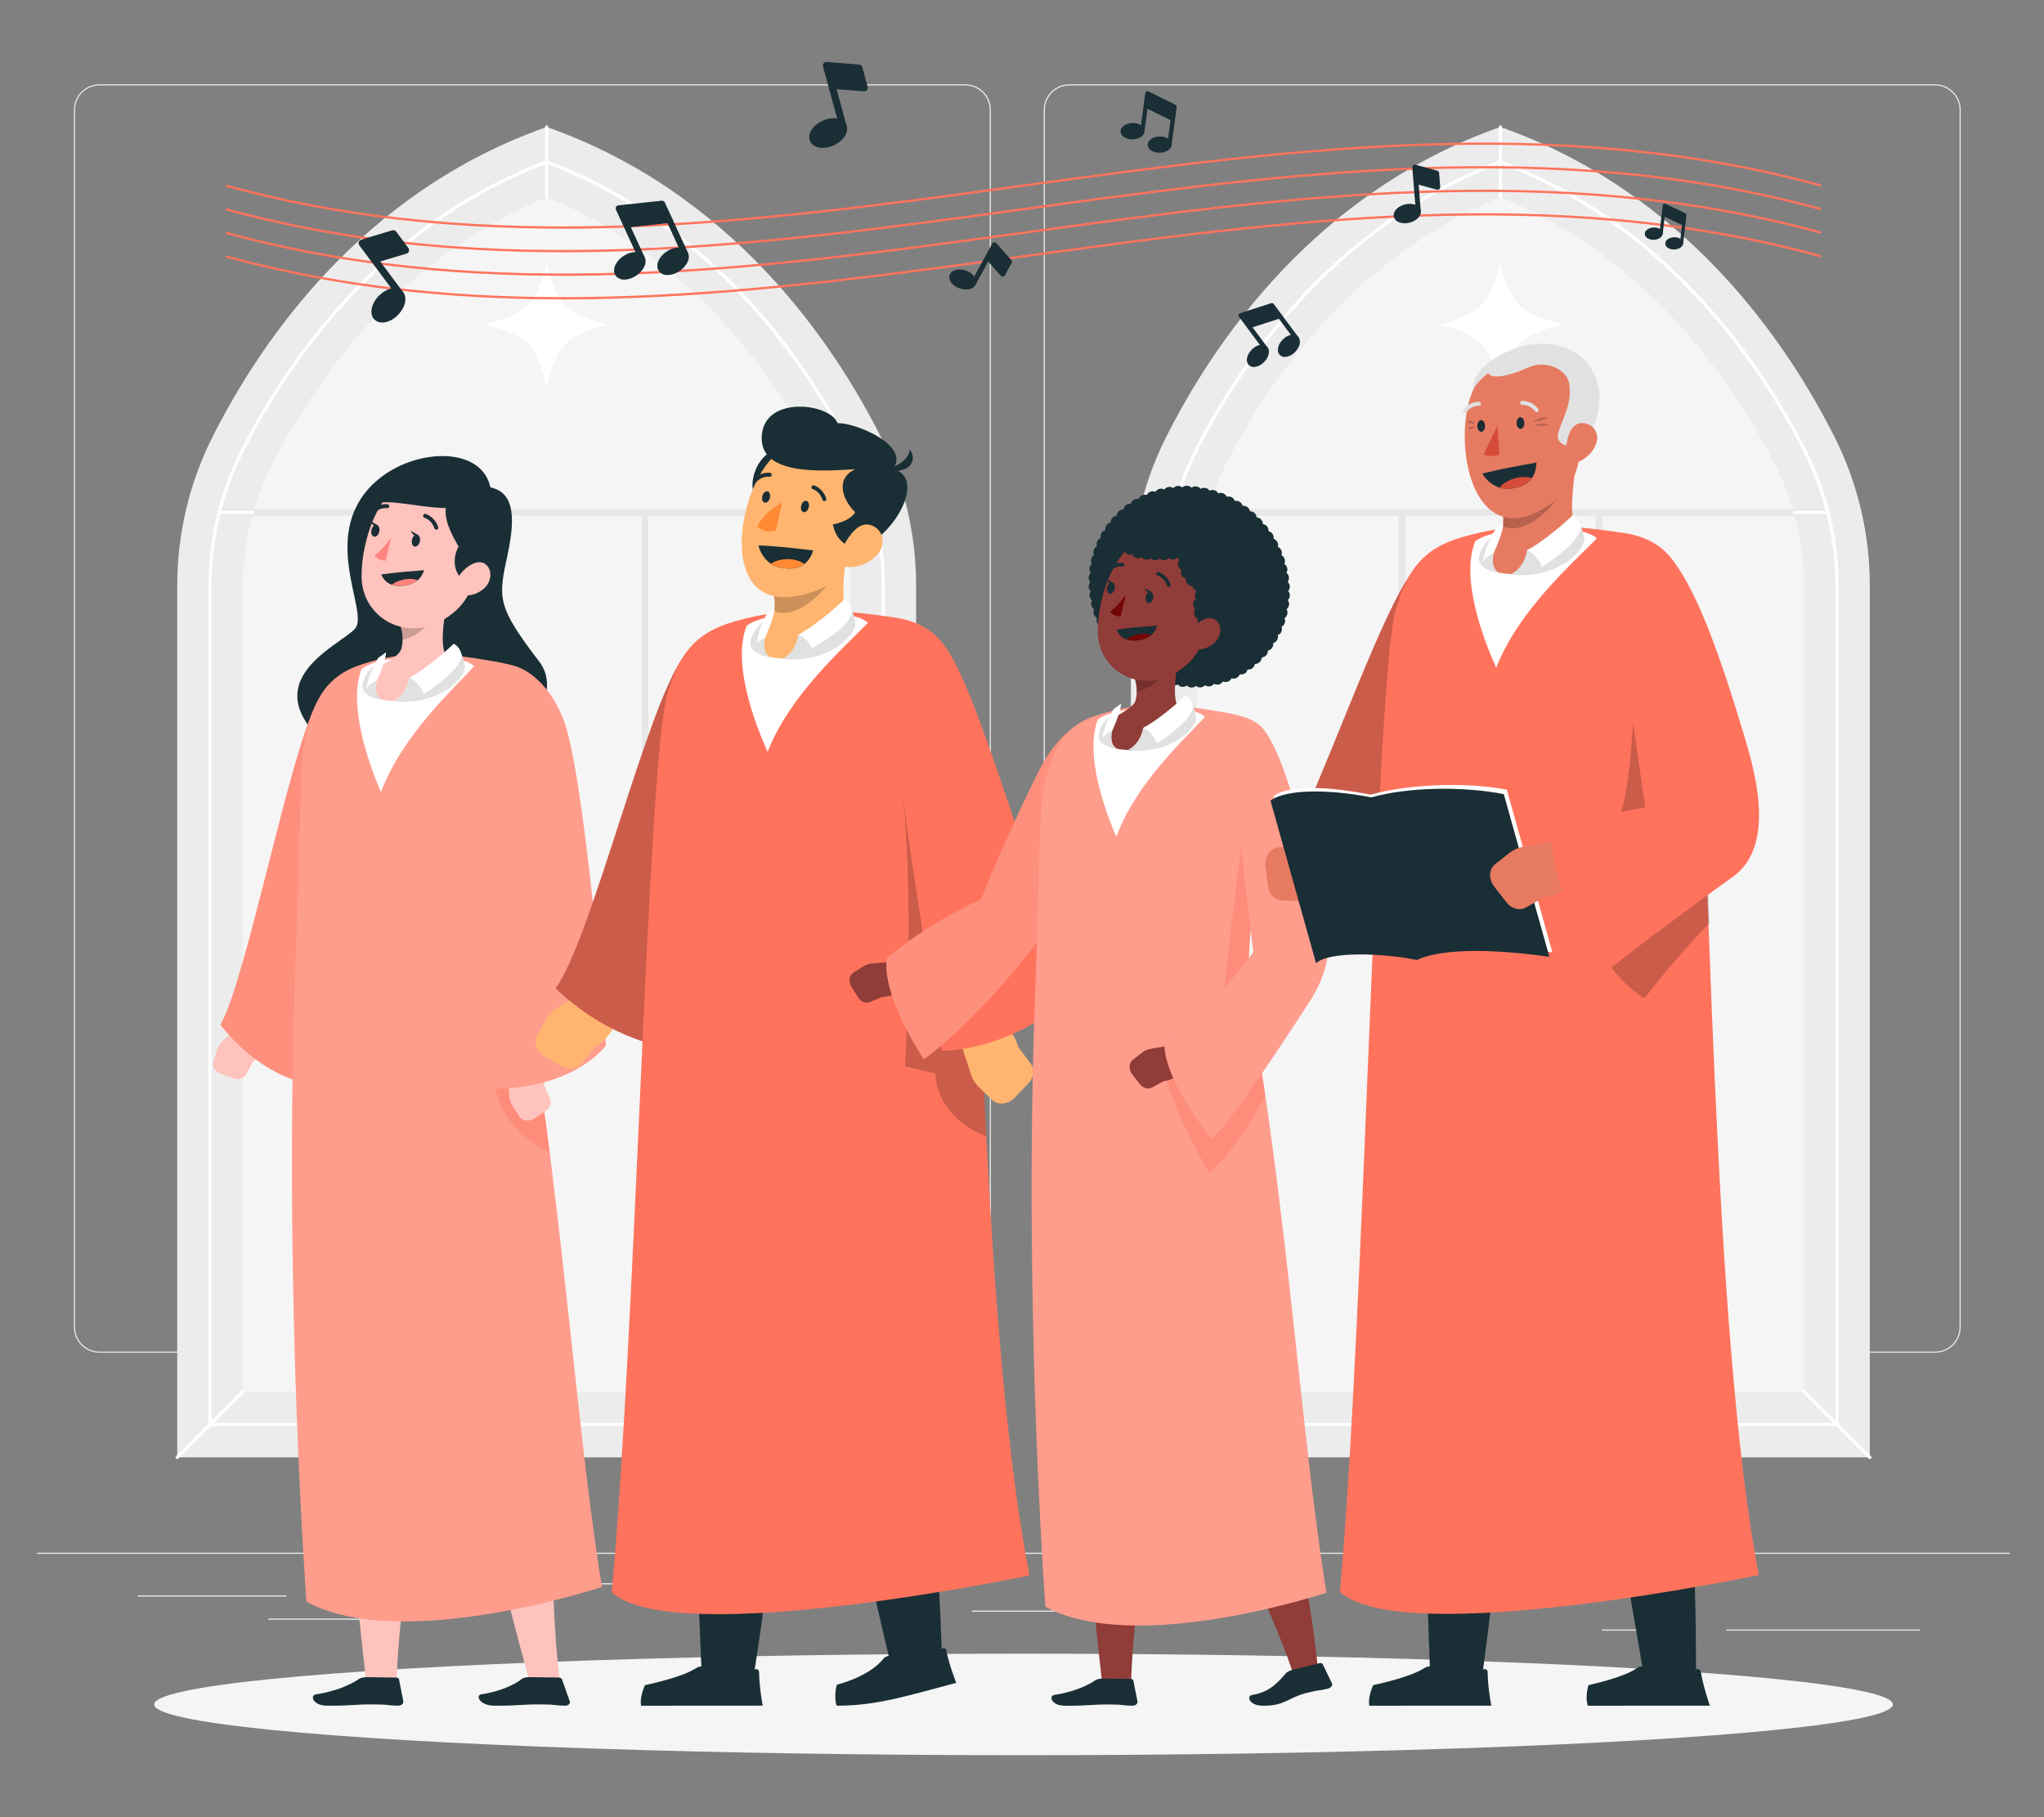 <?xml version="1.0" encoding="UTF-8"?>
<svg id="Layer_2" data-name="Layer 2" xmlns="http://www.w3.org/2000/svg" viewBox="0 0 540 480">
  <rect x="0" y="0" width="540" height="480" fill="#808080" stroke="none"/>
  <defs>
    <style>
      .cls-1, .cls-2, .cls-3, .cls-4, .cls-5, .cls-6, .cls-7, .cls-8, .cls-9, .cls-10, .cls-11, .cls-12, .cls-13, .cls-14, .cls-15, .cls-16, .cls-17, .cls-18, .cls-19, .cls-20 {
        stroke-width: 0px;
      }

      .cls-1, .cls-8 {
        fill: #ff735d;
      }

      .cls-2 {
        fill: #d54c38;
      }

      .cls-3 {
        fill: #e1e1e1;
      }

      .cls-4 {
        fill: #ececec;
      }

      .cls-5 {
        fill: #903c38;
      }

      .cls-6 {
        fill: #f5f5f5;
      }

      .cls-7 {
        fill: none;
      }

      .cls-8 {
        opacity: .4;
      }

      .cls-9, .cls-19 {
        opacity: .2;
      }

      .cls-10 {
        fill: #740606;
      }

      .cls-11 {
        fill: #ffb570;
      }

      .cls-12 {
        fill: #1a2e35;
      }

      .cls-13 {
        fill: #ff8935;
      }

      .cls-14 {
        fill: #e7e7e7;
      }

      .cls-15, .cls-19, .cls-20 {
        fill: #fff;
      }

      .cls-16 {
        fill: #ffc3bd;
      }

      .cls-17 {
        fill: #e67b62;
      }

      .cls-18 {
        fill: #ff847f;
      }

      .cls-20 {
        opacity: .3;
      }
    </style>
  </defs>
  <g id="Layer_2-2" data-name="Layer 2">
    <g>
      <rect class="cls-7" width="540" height="480"/>
      <g>
        <g>
          <rect class="cls-4" x="9.81" y="410.14" width="521.19" height=".3"/>
          <rect class="cls-4" x="36.41" y="421.42" width="39.23" height=".3"/>
          <rect class="cls-4" x="135.76" y="418.21" width="51.53" height=".3"/>
          <rect class="cls-4" x="70.91" y="427.54" width="45.9" height=".3"/>
          <rect class="cls-4" x="456.03" y="430.43" width="51.16" height=".3"/>
          <rect class="cls-4" x="423.21" y="430.43" width="22.27" height=".3"/>
          <rect class="cls-4" x="256.72" y="425.43" width="43.3" height=".3"/>
          <path class="cls-4" d="m255.02,357.31H26.29c-3.73,0-6.76-3.03-6.76-6.76V29.03c0-3.73,3.03-6.76,6.76-6.76h228.73c3.73,0,6.76,3.03,6.76,6.76v321.52c0,3.73-3.03,6.76-6.76,6.76ZM26.29,22.57c-3.57,0-6.47,2.9-6.47,6.46v321.52c0,3.57,2.9,6.47,6.47,6.47h228.73c3.56,0,6.46-2.9,6.46-6.47V29.03c0-3.56-2.9-6.46-6.46-6.46H26.29Z"/>
          <path class="cls-4" d="m511.23,357.31h-228.73c-3.73,0-6.76-3.03-6.76-6.76V29.03c0-3.73,3.03-6.76,6.76-6.76h228.73c3.73,0,6.76,3.03,6.76,6.76v321.52c0,3.73-3.03,6.76-6.76,6.76ZM282.5,22.57c-3.56,0-6.46,2.9-6.46,6.46v321.52c0,3.57,2.9,6.47,6.46,6.47h228.73c3.57,0,6.47-2.9,6.47-6.47V29.03c0-3.56-2.9-6.46-6.47-6.46h-228.73Z"/>
        </g>
        <g>
          <g>
            <path class="cls-4" d="m396.38,33.54c-48.87,17.17-75.69,56.83-88.32,81.94-6.12,12.17-9.29,25.61-9.29,39.24v230.23h195.21v-230.23c0-13.63-3.16-27.06-9.29-39.24-12.63-25.11-39.45-64.77-88.32-81.94Z"/>
            <path class="cls-6" d="m316.12,367.61v-212.9c0-10.9,2.57-21.77,7.44-31.45,9.97-19.84,32.41-54.63,72.83-71.18,40.41,16.56,62.85,51.35,72.83,71.18,4.87,9.68,7.44,20.55,7.44,31.45v212.9h-160.53Z"/>
            <path class="cls-14" d="m482.59,136.22h-172.42c-.48,0-.87-.39-.87-.87s.39-.87.87-.87h172.42c.48,0,.87.39.87.87s-.39.87-.87.87Z"/>
            <path class="cls-14" d="m370.38,372.28c-.48,0-.87-.39-.87-.87v-236.06c0-.48.39-.87.87-.87s.87.39.87.87v236.06c0,.48-.39.87-.87.87Z"/>
            <path class="cls-14" d="m422.39,372.28c-.48,0-.87-.39-.87-.87v-236.06c0-.48.39-.87.87-.87s.87.39.87.87v236.06c0,.48-.39.87-.87.87Z"/>
            <path class="cls-15" d="m396.38,52.52c-.24,0-.43-.19-.43-.43v-18.54c0-.24.19-.43.43-.43s.43.19.43.43v18.54c0,.24-.19.43-.43.43Z"/>
            <path class="cls-15" d="m485.75,376.72h-178.73v-222c0-12.31,2.91-24.6,8.41-35.54,10.73-21.33,35.49-59.68,80.81-76.82l.15-.06.15.06c45.31,17.13,70.08,55.48,80.81,76.82,5.5,10.94,8.41,23.23,8.41,35.54v222Zm-177.87-.87h177v-221.13c0-12.18-2.88-24.33-8.32-35.15-10.66-21.2-35.24-59.28-80.19-76.34-44.94,17.06-69.53,55.14-80.18,76.34-5.44,10.82-8.32,22.97-8.32,35.15v221.13Z"/>
            <path class="cls-15" d="m318.73,135.79h-8.56c-.24,0-.43-.19-.43-.43s.19-.43.43-.43h8.56c.24,0,.43.19.43.43s-.19.43-.43.43Z"/>
            <path class="cls-15" d="m482.59,135.79h-8.56c-.24,0-.43-.19-.43-.43s.19-.43.43-.43h8.56c.24,0,.43.19.43.43s-.19.43-.43.43Z"/>
            <path class="cls-15" d="m298.78,385.39c-.11,0-.22-.04-.31-.13-.17-.17-.17-.44,0-.61l17.34-17.34c.17-.17.44-.17.61,0s.17.44,0,.61l-17.34,17.34c-.08.08-.2.13-.31.13Z"/>
            <path class="cls-15" d="m493.99,385.39c-.11,0-.22-.04-.31-.13l-17.34-17.34c-.17-.17-.17-.44,0-.61s.44-.17.61,0l17.34,17.34c.17.17.17.44,0,.61-.08.08-.2.13-.31.13Z"/>
            <path class="cls-15" d="m412.78,85.72c-11.22,2.86-13.53,5.18-16.39,16.39-2.86-11.22-5.18-13.53-16.39-16.39,11.22-2.86,13.53-5.18,16.39-16.39,2.86,11.22,5.18,13.53,16.39,16.39Z"/>
          </g>
          <g>
            <path class="cls-4" d="m144.43,33.54c-48.87,17.17-75.69,56.83-88.32,81.94-6.12,12.17-9.29,25.61-9.29,39.24v230.23h195.21v-230.23c0-13.63-3.16-27.06-9.29-39.24-12.63-25.11-39.45-64.77-88.32-81.94Z"/>
            <path class="cls-6" d="m64.16,367.61v-212.9c0-10.9,2.57-21.77,7.44-31.45,9.97-19.84,32.41-54.63,72.83-71.18,40.41,16.56,62.85,51.35,72.83,71.18,4.87,9.68,7.44,20.55,7.44,31.45v212.9H64.16Z"/>
            <path class="cls-14" d="m230.63,136.22H58.22c-.48,0-.87-.39-.87-.87s.39-.87.87-.87h172.42c.48,0,.87.39.87.87s-.39.87-.87.87Z"/>
            <path class="cls-14" d="m118.42,372.28c-.48,0-.87-.39-.87-.87v-236.06c0-.48.39-.87.87-.87s.87.39.87.87v236.06c0,.48-.39.87-.87.87Z"/>
            <path class="cls-14" d="m170.43,372.28c-.48,0-.87-.39-.87-.87v-236.06c0-.48.39-.87.87-.87s.87.39.87.87v236.06c0,.48-.39.87-.87.87Z"/>
            <path class="cls-15" d="m144.43,52.52c-.24,0-.43-.19-.43-.43v-18.54c0-.24.19-.43.43-.43s.43.19.43.43v18.54c0,.24-.19.43-.43.43Z"/>
            <path class="cls-15" d="m233.79,376.72H55.06v-222c0-12.31,2.91-24.6,8.41-35.54,10.73-21.33,35.49-59.68,80.81-76.82l.15-.06.15.06c45.31,17.13,70.08,55.48,80.81,76.82,5.5,10.94,8.41,23.23,8.41,35.54v222Zm-177.87-.87h177v-221.13c0-12.18-2.88-24.33-8.32-35.15-10.66-21.2-35.25-59.28-80.19-76.34-44.94,17.06-69.53,55.14-80.18,76.34-5.44,10.82-8.32,22.97-8.32,35.15v221.13Z"/>
            <path class="cls-15" d="m66.77,135.79h-8.56c-.24,0-.43-.19-.43-.43s.19-.43.43-.43h8.56c.24,0,.43.19.43.43s-.19.43-.43.43Z"/>
            <path class="cls-15" d="m230.63,135.79h-8.56c-.24,0-.43-.19-.43-.43s.19-.43.43-.43h8.56c.24,0,.43.19.43.43s-.19.43-.43.43Z"/>
            <path class="cls-15" d="m46.82,385.39c-.11,0-.22-.04-.31-.13-.17-.17-.17-.44,0-.61l17.34-17.34c.17-.17.44-.17.61,0,.17.17.17.44,0,.61l-17.34,17.34c-.08.08-.2.13-.31.13Z"/>
            <path class="cls-15" d="m242.03,385.39c-.11,0-.22-.04-.31-.13l-17.34-17.34c-.17-.17-.17-.44,0-.61.17-.17.44-.17.61,0l17.34,17.34c.17.17.17.44,0,.61-.08.08-.2.13-.31.13Z"/>
            <path class="cls-15" d="m160.82,85.72c-11.22,2.86-13.53,5.18-16.39,16.39-2.86-11.22-5.18-13.53-16.39-16.39,11.22-2.86,13.53-5.18,16.39-16.39,2.86,11.22,5.18,13.53,16.39,16.39Z"/>
          </g>
        </g>
        <ellipse id="_Path_" data-name="&amp;lt;Path&amp;gt;" class="cls-6" cx="270.4" cy="450.22" rx="229.67" ry="13.41"/>
        <g>
          <path class="cls-12" d="m98.26,128.15c-13.7,13.75-.8,33.37-4.39,37.82-3.6,4.45-30.16,14.69-3.74,33.78,26.43,19.09,63.65-10.24,52.3-25.04-11.35-14.8-10.79-16.74-8.3-28.36,2.49-11.62.81-16.4-4.59-17.64-2.35-11.35-21.43-10.45-31.28-.55Z"/>
          <path class="cls-16" d="m63.22,270.87l4.82,1.7c4.11,3.46-1.26,7.97-1.26,7.97l-1.7,3.21c-.58,1.09-1.99,1.55-3.34,1.09l-3.38-1.16c-1.54-.53-2.44-2.06-1.99-3.4l1.01-3.01c.29-.88.8-1.66,1.47-2.3l4.36-4.1Z"/>
          <g>
            <path class="cls-1" d="m83.87,185.26c-7.19,12.88-18.77,73.47-25.64,85.47,13.38,16.61,27.06,15.92,27.06,15.92,0,0,7.8-61.13,8.51-76.35.7-15.22-9.93-25.03-9.93-25.03Z"/>
            <path class="cls-19" d="m83.87,185.26c-7.19,12.88-18.77,73.47-25.64,85.47,13.38,16.61,27.06,15.92,27.06,15.92,0,0,7.8-61.13,8.51-76.35.7-15.22-9.93-25.03-9.93-25.03Z"/>
          </g>
          <path class="cls-16" d="m85.04,263.99s.01,48.71,3.85,83.06c.4,32.25,7.76,96.47,7.76,96.47h8.14c1.37-36.15,11.44-61.26,4.75-93.15,15.65-62.61,8.39-86.35,8.39-86.35l-32.89-.04Z"/>
          <path class="cls-12" d="m105.42,443.58c-.05-.26-.36-.45-.73-.46l-7.56-.11c-.8,0-1.69.08-2.28.48-2.24,1.54-6.3,3.31-11.39,4.07-1.61.24-.88,2.95,2.9,2.99,6.26.07,7.39-.4,12.72-.34,4.56.05,2.39.26,6.01.34.87.02,1.58-.54,1.46-1.15l-1.14-5.83Z"/>
          <path class="cls-16" d="m99.99,263.99s7.64,48.71,16.85,83.06c5.44,32.25,22.85,96.47,22.85,96.47h8.14c-4.29-36.15,1.85-61.26-9.82-93.15,5.86-62.61-5.12-86.35-5.12-86.35l-32.9-.04Z"/>
          <path class="cls-12" d="m148.46,443.58c-.09-.26-.43-.45-.8-.46l-7.58-.11c-.8,0-1.68.08-2.2.48-2,1.54-5.78,3.31-10.75,4.07-1.57.24-.42,2.95,3.37,2.99,6.27.07,7.33-.4,12.67-.34,4.57.05,2.43.26,6.07.34.87.02,1.5-.54,1.28-1.15l-2.05-5.83Z"/>
          <g>
            <path class="cls-1" d="m143.34,201.34c3.47-23.02-2.5-24.85-13.73-26.79-12.64-2.18-22.6-2.95-34.4,1.07-8.89,3.03-12.01,8.84-14.45,18.5-1.63,6.44-1.31,23.51-2.64,58.5-2.23,58.68-.38,122.81,2.83,170.45,25.22,13.68,78.07-3.9,78.07-3.9-7.01-42.62-10.93-107.88-21.43-165.14-1.32-21,3.99-41,5.75-52.69Z"/>
            <path class="cls-20" d="m143.34,201.34c3.47-23.02-2.5-24.85-13.73-26.79-12.64-2.18-22.6-2.95-34.4,1.07-8.89,3.03-12.01,8.84-14.45,18.5-1.63,6.44-1.31,23.51-2.64,58.5-2.23,58.68-.38,122.81,2.83,170.45,25.22,13.68,78.07-3.9,78.07-3.9-7.01-42.62-10.93-107.88-21.43-165.14-1.32-21,3.99-41,5.75-52.69Z"/>
            <path class="cls-8" d="m142.68,285.58l-11.82,2c1.59,6.76,5.6,12.3,14.38,16.98-.81-6.33-1.65-12.66-2.56-18.98Z"/>
          </g>
          <path class="cls-15" d="m125.27,175.97c-5.98,6.5-19.11,18.49-24.63,33.28-3.24-7.59-8.78-23.09-5.11-32.55,3.57-2.62,10.45-3.08,15.18-3.24,4.48-.16,11.98.03,14.56,2.52Z"/>
          <path class="cls-16" d="m97.78,177.65c1.69-1.71,7.28-3.54,8.26-6.24.5-1.96.43-4.06-.32-6.42l12.31-6.67c-.89,6.96-2.13,13.34.63,16.23,1.67,1.75,2.71,3.54,1.21,5.43-2.99,3.77-9.72,6.25-18.58,4.9-6.09-.92-5.93-4.78-3.5-7.23Z"/>
          <path class="cls-9" d="m105.71,165c.46,1.44.67,2.8.63,4.07,3.59-.88,7.84-4.18,8.39-7.61.07-.5.13-.98.17-1.45l-9.19,4.99Z"/>
          <path class="cls-16" d="m128.17,144.6c-3.14,10.43-4.25,14.91-10.82,18.99-9.87,6.13-21.83-.25-21.83-11.47,0-10.1,5.14-25.46,16.37-27.04,11.06-1.56,19.42,9.09,16.27,19.52Z"/>
          <path class="cls-12" d="m122.28,142.8c-3.46,3.81-2.36,9.29.5,10.48,4.95-2.28,5.88-9.63-.5-10.48Z"/>
          <path class="cls-12" d="m127.05,130.38c-4.46,9.03-26.7-1.5-29.38,3.94,6.11-11.54,21.76-15.03,29.38-3.94Z"/>
          <path class="cls-12" d="m119.5,129.95c-6.91,9.07,8.64,19.01,6.93,29.13,5.81-10.69,3.7-34.99-6.93-29.13Z"/>
          <path class="cls-12" d="m110.91,143.06c-.2.86-.83,1.44-1.4,1.3s-.86-.96-.66-1.83c.2-.86.83-1.44,1.4-1.3s.86.96.66,1.83Z"/>
          <path class="cls-12" d="m100.2,140.46c-.2.86-.83,1.44-1.4,1.3s-.86-.96-.66-1.83c.2-.86.83-1.44,1.4-1.3s.86.96.66,1.83Z"/>
          <path class="cls-12" d="m99.78,138.75l-1.94-1.13s.69,1.89,1.94,1.13Z"/>
          <path class="cls-18" d="m103.32,142.02s-2.35,3.33-4.39,4.71c.89,1.36,2.96,1.37,2.96,1.37l1.44-6.08Z"/>
          <path class="cls-16" d="m127.92,155.41c-1.7,1.53-3.78,2.04-5.44,1.81-2.5-.36-2.59-3.3-.93-5.51,1.5-1.99,4.6-4.2,6.64-2.73,2.01,1.45,1.68,4.69-.27,6.43Z"/>
          <path class="cls-12" d="m115.05,139.86c-.13-.06-.23-.17-.27-.31-.74-2.23-2.59-2.78-2.62-2.79-.28-.08-.45-.37-.37-.65.07-.28.36-.44.64-.36.1.03,2.43.72,3.34,3.49.09.28-.06.57-.33.65-.13.04-.27.03-.39-.03Z"/>
          <path class="cls-12" d="m98.4,135.8c-.13,0-.26-.04-.37-.14-.22-.2-.24-.53-.04-.74,1.92-2.12,4.32-1.73,4.42-1.72.29.05.48.32.44.6-.04.28-.31.47-.59.43-.09-.02-1.95-.29-3.48,1.4-.1.11-.23.16-.37.17Z"/>
          <path class="cls-12" d="m110.49,141.35l-1.94-1.13s.69,1.89,1.94,1.13Z"/>
          <path class="cls-3" d="m103.86,185.18c3.73-1.93,4.26-6.13,4.26-6.13,0,0,7.71-3.44,11.71-8.96,1.64,1.2,3.47,4.73,2.82,7.22-2.88,5.76-11.43,8.95-18.79,7.87Z"/>
          <path class="cls-15" d="m108.12,179.05c2.44.83,3.85,4.28,3.85,4.28,0,0,10.33-6.44,9.95-10.5-.57-2.36-2.09-2.74-2.09-2.74,0,0-6.15,5.94-11.71,8.96Z"/>
          <path class="cls-3" d="m101.05,184.85c-3.01-1.2-1.56-6.72.53-10.77-1.38.25-5.39,3.34-5.8,6.77-.41,3.43,5.27,4,5.27,4Z"/>
          <path class="cls-15" d="m99.5,179.89c-1.55.27-2.81,2.17-2.81,2.17,0,0,.81-4.58,3.29-8.33.77-.5,1.97-1.43,1.97-1.43,0,0,.32,1.46-2.45,7.59Z"/>
          <path class="cls-12" d="m100.74,151.75s3-.53,11.32-1.14c-.59,1.69-1.77,3.87-6.03,4.16-4.26.3-5.29-3.02-5.29-3.02Z"/>
          <path class="cls-18" d="m106.86,153.05c-1.57.31-2.64.81-3.37,1.4.68.25,1.51.39,2.54.32,2.09-.15,3.44-.74,4.34-1.51-.92-.33-2.09-.48-3.51-.21Z"/>
          <path class="cls-16" d="m134.06,283.75l4.31-2.74c5.26-1.09,5.49,5.92,5.49,5.92l1.47,3.32c.5,1.13-.01,2.52-1.21,3.29l-3,1.94c-1.37.88-3.13.64-3.9-.54l-1.74-2.65c-.51-.77-.81-1.66-.9-2.58l-.53-5.97Z"/>
          <g>
            <path class="cls-1" d="m133.33,175.43c-1.8,14.64-7.66,99.33-2.48,112.14,21.33-.26,29.24-11.45,29.24-11.45,0,0-5.57-72.56-11.45-86.62-5.88-14.06-15.31-14.08-15.31-14.08Z"/>
            <path class="cls-20" d="m133.33,175.43c-1.8,14.64-7.66,99.33-2.48,112.14,21.33-.26,29.24-11.45,29.24-11.45,0,0-5.57-72.56-11.45-86.62-5.88-14.06-15.31-14.08-15.31-14.08Z"/>
          </g>
        </g>
        <g>
          <path class="cls-12" d="m204.22,118.97c-5.49,2.68-6.88,10.85-3.86,13.41,3.03,2.56,12.27-16.75,3.86-13.41Z"/>
          <path class="cls-11" d="m154.26,261.54l6.66,3.71c5.16,6.12-3.86,11.39-3.86,11.39l-3.31,4.29c-1.12,1.45-3.31,1.77-5.17.75l-4.67-2.56c-2.13-1.17-3.06-3.65-2.06-5.5l2.24-4.16c.65-1.21,1.59-2.24,2.74-3l7.44-4.92Z"/>
          <g>
            <path class="cls-1" d="m180.48,173.61c-9.74,13.31-24.41,75.06-33.71,87.45,18.12,17.17,36.64,16.45,36.64,16.45,0,0,10.56-63.18,11.52-78.91.95-15.74-14.45-24.99-14.45-24.99Z"/>
            <path class="cls-9" d="m180.48,173.61c-9.74,13.31-24.41,75.06-33.71,87.45,18.12,17.17,36.64,16.45,36.64,16.45,0,0,10.56-63.18,11.52-78.91.95-15.74-14.45-24.99-14.45-24.99Z"/>
          </g>
          <g>
            <path class="cls-12" d="m205.03,350.23c6.56-28.51,11.61-66.04,5.99-79.22l-32.18-.27s3.36,56.09,3.62,82.45c.26,27.4,2.93,89.39,2.93,89.39h13.72s9.67-56.46,5.91-92.35Z"/>
            <path class="cls-12" d="m200.53,441.64c0-.5-.54-.88-.99-.7-4.72,1.8-10.41-.06-13.61-.69-.78-.15-1.53.03-2.13.43-3.72,2.46-13.4,4.44-13.4,4.44,0,0-1.49,3.08-1.03,5.44l32.14-.02s-.94-4.79-.98-8.9Z"/>
            <path class="cls-12" d="m237.31,345.33c1.1-29.23,10.07-61.14,4.46-74.32l-32.18-.27s.92,55.88,6.11,81.72c5.39,26.87,19.63,87.26,19.63,87.26l13.48-2.57s-1.08-57.27-11.5-91.82Z"/>
            <path class="cls-12" d="m250.02,435.96c-.1-.49-.7-.76-1.11-.51-4.3,2.65-10.24,1.89-13.5,1.88-.8,0-1.56.25-2.02.82-3.8,4.81-12.33,6.88-12.33,6.88,0,0-.88,3.3,0,5.53,10.85,0,19.23-2.82,31.57-6.04,0,0-1.82-4.52-2.63-8.56Z"/>
          </g>
          <path class="cls-1" d="m194.03,164.15c14.42-4.11,26.58-3.33,42.03-1.09,13.71,1.98,18.17,11.52,19.65,31.25,3.02,40.03,4.01,159.27,16.27,221.83,0,0-93.65,19.69-110.36,4.46,6.58-72.75,9.44-219.82,14.76-237.49,2.98-9.89,6.79-15.85,17.65-18.95Z"/>
          <path class="cls-9" d="m256.24,202.45l-18.08,4.89c3.57,26.82.92,74.32.92,74.32l8.05,1.97s-.36,11.03,13.42,16.57c-2.01-38.72-3.04-75.5-4.31-97.74Z"/>
          <path class="cls-15" d="m229.31,164.5c-6.44,6.66-20.58,18.94-26.52,34.09-3.49-7.78-9.45-23.65-5.5-33.35,3.84-2.68,11.25-3.15,16.35-3.32,4.83-.16,12.9.03,15.68,2.58Z"/>
          <path class="cls-11" d="m200.33,166.23c1.73-1.75,3.01-1.18,4.01-3.95.51-2.01.44-4.16-.33-6.58l19.78-10.75c-.91,7.13-1.64,12.98-.12,16.77.93,2.3.81,4.95-.72,6.89-3.06,3.87-9.95,6.4-19.04,5.02-6.24-.94-6.08-4.89-3.58-7.41Z"/>
          <path class="cls-9" d="m204.22,156.44l15.19-3.28c-4.33,6.85-11.4,10.21-14.88,8.17.24-1.53.16-3.14-.31-4.9Z"/>
          <path class="cls-11" d="m229.21,135.76c-3.45,10.35-6.02,17.3-13.3,20.12-14.48,5.6-20.23-2.08-19.94-13.28.26-10.08,5.86-25.31,17.27-26.65,11.24-1.33,19.43,9.47,15.98,19.81Z"/>
          <path class="cls-12" d="m227.46,144.96c-6.61-.18-7.42-6.43-7.42-6.43,0,0,4.39-.73,5.9-3.23-3.04-2.86-5.63-8.76,0-11.35-7.51.36-25.35,2.15-24.7-8.76.65-10.91,18.17-8.67,20.05-3.4,4.47-.27,19.49,5.9,14.57,12.07,8.49,1.97,1.7,16.36-8.41,21.1Z"/>
          <path class="cls-12" d="m232.94,123.81c3.52.18,7.39-2.56,7.39-5.13,2.42,3.29-.54,7.15-7.39,5.13Z"/>
          <path class="cls-12" d="m201.4,131.06c-.21.83.07,1.6.62,1.72.55.13,1.16-.44,1.37-1.27s-.07-1.6-.62-1.72c-.55-.13-1.16.44-1.37,1.27Z"/>
          <path class="cls-12" d="m211.67,133.56c-.21.83.07,1.6.62,1.72.55.13,1.16-.44,1.37-1.27s-.07-1.6-.62-1.72c-.55-.13-1.16.44-1.37,1.27Z"/>
          <path class="cls-12" d="m200.37,144.08s3.86,0,14.5,1.32c-.87,2.4-2.52,5.39-7.97,4.69-5.45-.7-6.53-6.01-6.53-6.01Z"/>
          <path class="cls-13" d="m208.07,147.7c-2.02.04-3.42.51-4.39,1.21.85.56,1.9,1,3.21,1.17,2.67.34,4.43-.2,5.63-1.13-1.15-.75-2.63-1.29-4.45-1.26Z"/>
          <path class="cls-11" d="m231.81,146.47c-1.95,2.19-4.73,3.27-7.15,3.35-3.63.13-3.46-2.76-1.77-5.75,1.52-2.69,4.08-6.58,7.39-5.29,3.27,1.27,3.75,5.18,1.52,7.68Z"/>
          <path class="cls-13" d="m206.65,132.66l-1.65,7.47s-2.41,1.13-4.95-1.09c2-3.96,6.6-6.37,6.6-6.37Z"/>
          <path class="cls-12" d="m217.68,132.37c.08.02.17.02.26,0,.27-.08.43-.37.34-.65-.84-2.77-3.14-3.48-3.24-3.51-.28-.08-.56.08-.64.35-.08.28.08.57.35.65h0c.08.02,1.86.6,2.54,2.81.06.19.21.32.39.36Z"/>
          <path class="cls-12" d="m199.34,127.5c.17.03.34-.03.46-.16,1.54-1.69,3.4-1.42,3.48-1.41.28.04.55-.15.59-.43.04-.28-.15-.55-.43-.6-.1-.01-2.48-.39-4.41,1.73-.19.21-.18.54.04.74.08.07.17.12.27.13Z"/>
          <path class="cls-11" d="m253.77,275.38l5.33-5.44c7.27-3.36,9.97,6.73,9.97,6.73l3.26,4.33c1.11,1.47.83,3.66-.64,5.19l-3.7,3.83c-1.69,1.75-4.32,1.99-5.85.54l-3.42-3.26c-1-.95-1.74-2.13-2.17-3.44l-2.78-8.48Z"/>
          <path class="cls-3" d="m206.65,174.02c3.83-1.98,4.27-6.36,4.27-6.36,0,0,7.9-3.53,12-9.18,1.68,1.23,3.55,4.84,2.89,7.4-2.95,5.9-11.62,9.25-19.16,8.15Z"/>
          <path class="cls-15" d="m210.92,167.66c2.5.85,3.55,3.55,3.55,3.55,0,0,10.97-5.77,10.59-9.93-.58-2.42-2.14-2.81-2.14-2.81,0,0-6.3,6.08-12,9.18Z"/>
          <path class="cls-3" d="m203.68,173.61c-3.09-1.23-1.6-6.88.54-11.03-1.41.26-5.52,3.42-5.94,6.94-.42,3.52,5.4,4.09,5.4,4.09Z"/>
          <path class="cls-15" d="m202.09,168.53c-1.59.28-2.05,1.64-2.05,1.64,0,0,0-4.11,2.55-7.95.79-.51,2.01-1.47,2.01-1.47,0,0,.32,1.49-2.51,7.78Z"/>
          <path class="cls-1" d="m249.96,171.22c9.74,13.31,26.19,77.45,35.49,89.84-18.12,17.17-36.64,16.45-36.64,16.45,0,0-10.56-63.18-11.52-78.91-.95-15.74,12.67-27.38,12.67-27.38Z"/>
        </g>
        <g>
          <path class="cls-5" d="m236.17,254.06l2.54,4.15c.95,5.02-5.71,5.13-5.71,5.13l-3.18,1.35c-1.08.46-2.4-.05-3.11-1.2l-1.8-2.89c-.82-1.32-.56-2.99.57-3.7l2.55-1.61c.74-.47,1.59-.75,2.46-.81l5.68-.41Z"/>
          <g>
            <path class="cls-1" d="m281.89,233.04c4.96-20.88,9.02-35.28,8.14-44.11,0,0-8.8,1.4-15.45,14.44-2.8,5.49-10.1,20.91-15.41,34.14-16.06,7.49-24.86,15.67-24.86,15.67,0,0-2.21,8.07,9.73,26.59,4.76-3.04,16.53-14.15,25.39-25.13,8.45-10.48,10.46-13.2,12.46-21.61Z"/>
            <path class="cls-19" d="m281.89,233.04c4.96-20.88,9.02-35.28,8.14-44.11,0,0-8.8,1.4-15.45,14.44-2.8,5.49-10.1,20.91-15.41,34.14-16.06,7.49-24.86,15.67-24.86,15.67,0,0-2.21,8.07,9.73,26.59,4.76-3.04,16.53-14.15,25.39-25.13,8.45-10.48,10.46-13.2,12.46-21.61Z"/>
          </g>
          <g>
            <ellipse class="cls-12" cx="314.22" cy="154.92" rx="24.28" ry="25.54" transform="translate(-21.08 256.45) rotate(-43.09)"/>
            <path class="cls-12" d="m314.76,181.6c-.47-.01-.9-.21-1.2-.53h0c-.36.27-.79.4-1.27.36h.01c-.47-.06-.88-.3-1.15-.64h0c-.37.24-.82.33-1.28.24h0c-.46-.11-.84-.38-1.08-.73h0c-.39.2-.85.25-1.3.12h0c-.45-.14-.79-.45-1.01-.83h0c-.4.17-.86.18-1.3,0h0c-.44-.18-.76-.51-.94-.91h0c-.41.13-.88.09-1.29-.12h0c-.41-.21-.71-.58-.85-.98h0c-.43.08-.88.01-1.28-.24h0c-.39-.25-.65-.63-.76-1.05h0c-.43.05-.88-.06-1.26-.34h0c-.37-.28-.59-.69-.66-1.11h0c-.44.01-.88-.13-1.22-.45h0c-.34-.32-.53-.73-.57-1.17h0c-.43-.02-.85-.2-1.17-.54h0c-.32-.34-.47-.78-.46-1.21h0c-.43-.06-.84-.28-1.13-.65h0c-.3-.37-.41-.82-.37-1.24h0c-.43-.09-.81-.36-1.07-.75h0c-.26-.39-.33-.84-.25-1.28h0c-.41-.13-.78-.41-1.01-.83h0c-.21-.4-.25-.86-.13-1.29h0c-.4-.17-.75-.49-.92-.91h0c-.19-.43-.19-.9-.04-1.3h0c-.38-.2-.69-.54-.84-.99h0c-.14-.44-.09-.9.09-1.29h0c-.37-.24-.65-.6-.75-1.07h0c-.12-.46-.02-.91.2-1.29h0c-.34-.26-.59-.66-.65-1.12h0c-.07-.46.06-.91.32-1.27h0c-.32-.3-.53-.71-.56-1.17h0c-.02-.47.14-.91.44-1.23h0c-.3-.33-.46-.76-.44-1.23h0c.01-.47.22-.89.53-1.18h0c-.25-.36-.38-.79-.32-1.27h0c.06-.46.31-.87.65-1.13h0c-.23-.38-.31-.84-.2-1.29h0c.11-.46.39-.84.76-1.07h0c-.19-.4-.24-.86-.08-1.31h0c.15-.44.47-.79.85-.98h0c-.14-.41-.14-.88.05-1.31h0c.2-.43.54-.73.96-.9h0c-.12-.41-.06-.89.18-1.29h0c.22-.41.6-.69,1.03-.81h0c-.07-.44.02-.89.31-1.28h0c.27-.38.67-.62,1.1-.69h0c-.02-.44.12-.89.44-1.24h0c.31-.36.73-.56,1.17-.58h0c.01-.44.2-.86.54-1.2h0c.34-.32.78-.47,1.22-.46h0c.06-.43.28-.84.66-1.13h0c.38-.3.83-.4,1.27-.34h0c.11-.43.37-.82.77-1.07h0c.4-.25.86-.31,1.29-.21h0c.15-.41.45-.77.88-.97h0c.43-.21.89-.22,1.3-.08h0c.19-.4.52-.72.97-.89h0c.44-.17.91-.14,1.3.05h0c.23-.38.59-.68,1.05-.79h0c.45-.12.91-.05,1.29.17h0c.26-.34.65-.6,1.11-.68h0c.47-.08.92.04,1.28.3h0c.28-.33.7-.54,1.17-.58h0c.47-.02.9.13,1.23.41h0c.32-.3.76-.47,1.23-.46h0c.46.01.89.21,1.18.52h0c.36-.26.79-.4,1.27-.34h0c.46.06.86.3,1.14.63h0c.37-.22.83-.32,1.28-.22h0c.46.09.84.37,1.08.72h0c.39-.19.85-.25,1.3-.11h0c.45.13.81.44,1.01.82h0c.4-.17.86-.18,1.3,0h0c.44.18.76.51.94.91h0c.41-.13.88-.09,1.3.12h-.01c.43.21.71.57.85.98h0c.43-.09.89-.02,1.28.22h0c.4.25.66.64.76,1.07h0c.44-.06.89.05,1.27.33h0c.37.28.59.69.66,1.11h0c.43-.01.86.13,1.22.45h0c.34.32.53.73.57,1.17h0c.43.01.85.2,1.17.54h0c.32.34.47.78.46,1.21h0c.44.06.84.28,1.14.65h0c.28.37.4.82.36,1.24h0c.43.09.82.34,1.07.73h0c.26.39.34.85.26,1.28h0c.41.13.77.41.99.83h0c.23.41.26.88.14,1.29h0c.4.17.75.49.92.91h0c.19.44.19.9.04,1.3h0c.38.2.69.54.84,1h0c.14.44.09.91-.09,1.3h0c.37.23.65.6.76,1.05h0c.11.46.02.91-.2,1.29h0c.34.26.59.66.65,1.13h0c.07.46-.06.91-.32,1.27h0c.32.3.53.71.56,1.17h0c.02.47-.14.91-.44,1.23h0c.3.33.46.76.45,1.23h0c-.02.47-.23.89-.54,1.18h0c.26.36.39.81.32,1.27h0c-.06.46-.31.86-.65,1.14h0c.23.37.32.83.21,1.28h0c-.11.46-.39.84-.76,1.08h0c.19.39.24.85.08,1.3h0c-.15.45-.47.79-.85.99h0c.14.4.14.88-.05,1.3h0c-.19.43-.54.75-.95.9h0c.11.43.06.89-.18,1.3h0c-.24.4-.62.69-1.03.81h0c.06.43-.04.89-.31,1.27h0c-.27.39-.68.63-1.1.7h0c.02.44-.12.89-.43,1.24h0c-.32.36-.75.54-1.18.58h0c-.01.44-.19.88-.54,1.2h0s-.04.04-.05.05h0c-.34.32-.78.47-1.22.46h0c-.07.43-.3.84-.67,1.13h0c-.37.28-.83.4-1.26.34h0c-.11.43-.38.81-.77,1.05h0c-.41.25-.88.31-1.3.21h0c-.14.41-.45.77-.88.97h0c-.41.21-.89.22-1.3.09h0c-.19.39-.52.71-.96.88h0c-.45.17-.91.13-1.32-.05h0c-.23.38-.59.68-1.04.79h0c-.46.12-.92.04-1.3-.18h0c-.26.36-.65.6-1.11.69h0c-.46.07-.91-.05-1.28-.3h0c-.28.32-.7.53-1.17.57h0c-.46.04-.9-.13-1.23-.41h0c-.31.28-.72.46-1.17.46h-.05Zm.09-3.46c.4.01.78.17,1.08.41h0c.27-.26.64-.43,1.05-.45h0c.41-.04.81.08,1.11.31h0c.25-.28.6-.49,1.02-.56h0c.4-.06.79.02,1.13.21h0c.22-.31.56-.54.96-.65h0c.39-.09.79-.06,1.15.09h0c.19-.32.5-.59.89-.73h0c.38-.14.78-.13,1.15-.01h0c.15-.34.44-.64.81-.82h0c.37-.18.77-.21,1.14-.13h0c.13-.36.38-.67.73-.89h0c.34-.23.75-.3,1.11-.25h0c.09-.37.31-.71.64-.96h0c.32-.25.71-.37,1.09-.36h0c.06-.38.24-.73.53-1.02h0s.01,0,.01-.01h0s.02-.01.04-.02h0c.3-.28.67-.44,1.05-.46h0c.01-.38.15-.76.43-1.08h0c.27-.31.63-.5,1.01-.56h0c-.02-.38.08-.77.32-1.1h0c.24-.34.57-.56.94-.66h0c-.06-.38.01-.77.21-1.14h0c.2-.36.52-.6.88-.75h0c-.09-.37-.07-.77.09-1.15h0c.17-.37.45-.65.79-.83h0c-.13-.36-.15-.76-.02-1.15h0c.13-.39.39-.71.71-.91h0c-.17-.34-.21-.75-.12-1.15h0c.08-.4.32-.73.62-.97h0c-.2-.32-.3-.72-.24-1.13h0c.06-.41.25-.77.53-1.03h0c-.24-.31-.36-.69-.34-1.1h0c.01-.41.18-.78.44-1.08h0c-.26-.28-.43-.65-.45-1.07h0c-.02-.41.11-.79.33-1.11h0c-.27-.26-.47-.62-.53-1.02h0c-.06-.41.04-.81.24-1.14h0c-.31-.24-.53-.57-.63-.97h0c-.09-.4-.05-.81.13-1.16h0c-.33-.2-.58-.52-.71-.91h0c-.13-.39-.12-.79.02-1.16h0c-.34-.18-.63-.46-.79-.84h0c-.15-.38-.18-.79-.07-1.16h0c-.36-.14-.66-.41-.86-.78h0c-.19-.36-.25-.77-.18-1.14h0c-.37-.12-.69-.36-.92-.7h0c-.22-.36-.31-.75-.27-1.14h0c-.38-.08-.72-.28-.98-.62h0c-.25-.32-.38-.71-.37-1.1h0c-.38-.05-.75-.22-1.03-.53h0c-.28-.31-.44-.69-.46-1.07h0c-.39-.02-.77-.17-1.08-.44h0c-.31-.28-.49-.65-.54-1.03h0c-.39.01-.78-.09-1.11-.34h0c-.33-.26-.54-.6-.63-.98h0c-.39.05-.79-.02-1.14-.25h0c-.36-.22-.59-.54-.72-.91h0c-.37.08-.78.04-1.15-.15h0c-.37-.19-.64-.5-.79-.84h0c-.37.11-.77.11-1.16-.06h0c-.38-.15-.68-.43-.87-.77h0c-.36.14-.76.18-1.16.06h0c-.39-.13-.71-.38-.92-.7h0c-.34.18-.75.24-1.15.15h0c-.4-.08-.75-.31-.98-.6h0c-.33.21-.72.31-1.14.26h0c-.4-.05-.77-.24-1.03-.51h0c-.31.22-.69.37-1.1.36h0c-.41-.01-.79-.17-1.08-.41h0c-.28.26-.65.43-1.07.46h0c-.41.02-.79-.09-1.11-.32h0c-.25.28-.6.49-1.01.56h0c-.4.06-.81-.01-1.14-.2h0c-.22.31-.56.53-.95.64h0c-.4.11-.81.06-1.15-.09h0c-.2.33-.5.59-.89.73h0c-.39.14-.79.14-1.15.02h0c-.17.34-.44.64-.81.82h0c-.37.18-.77.21-1.15.13h0c-.12.36-.37.67-.72.9h0c-.34.21-.75.28-1.11.24h0c-.09.38-.31.72-.64.97h0c-.32.25-.71.36-1.09.34h0c-.06.38-.24.75-.53,1.03h0c-.3.27-.67.43-1.05.46h0c-.02.38-.15.76-.43,1.07h0c-.27.31-.63.5-1.01.56h0c.02.38-.08.77-.32,1.1h0c-.25.34-.58.56-.95.66h0c.06.38,0,.77-.21,1.13h0c-.2.37-.51.62-.86.76h0c.09.37.07.77-.11,1.14h0c-.17.38-.45.66-.79.84h0c.13.36.15.76.02,1.15h0c-.14.39-.39.7-.72.9h0c.17.34.23.75.13,1.15h0c-.09.4-.32.73-.63.97h0c.2.33.3.72.24,1.14h0c-.06.4-.25.76-.53,1.02h0c.24.31.37.7.34,1.11h0c-.01.4-.18.78-.44,1.07h0c.26.28.43.66.45,1.08h0c.01.4-.11.79-.34,1.1h0c.28.26.49.62.54,1.03h0c.05.4-.04.81-.24,1.13h0c.31.24.53.58.63.98h0c.09.4.04.81-.13,1.15h0c.32.2.58.52.71.91h0c.12.4.11.81-.04,1.16h0c.34.18.63.47.79.85h0c.15.38.18.78.07,1.16h0c.36.14.66.41.85.77h0c.2.37.25.77.18,1.15h0c.37.12.7.36.92.7h0c.23.36.32.75.27,1.14h0c.38.08.73.28.98.62h0c.26.33.38.71.37,1.1h0c.38.05.75.22,1.03.53h0c.28.31.44.69.46,1.07h0c.39.02.77.17,1.08.45h0c.31.27.5.64.54,1.02h0c.39-.01.78.11,1.11.36h0c.33.25.55.6.63.97h0c.39-.05.78.04,1.14.26h0c.36.21.59.54.71.91h0c.38-.08.78-.04,1.16.15h0c.37.19.64.49.79.84h0c.37-.11.77-.11,1.15.06h0c.39.15.69.43.86.77h0c.36-.14.77-.18,1.16-.05h0c.4.12.72.37.94.69h0c.33-.18.73-.24,1.15-.15h0c.4.08.73.31.98.6h0c.32-.2.71-.3,1.13-.25h0c.41.05.77.24,1.04.51h0c.28-.22.65-.36,1.05-.36h.05Z"/>
          </g>
          <path class="cls-5" d="m280.04,273.09s.01,46.34,3.67,79.01c.38,30.68,7.38,91.77,7.38,91.77h7.74c1.3-34.39,10.88-58.28,4.52-88.61,14.89-59.56,7.98-82.13,7.98-82.13l-31.28-.04Z"/>
          <path class="cls-5" d="m288.48,273.13s5.82,59.84,17.38,86.27c12.14,27.76,33.71,73.94,35.83,83.16l6.47-1.72s-4.27-51.48-24.01-85.23c6.11-83.22-9.28-82.48-9.28-82.48h-26.39Z"/>
          <path class="cls-12" d="m299.43,443.92c-.05-.25-.34-.43-.7-.43l-7.19-.11c-.76,0-1.61.08-2.17.46-2.13,1.47-5.99,3.14-10.83,3.87-1.53.23-.84,2.81,2.76,2.85,5.95.07,7.03-.38,12.1-.33,4.34.05,2.27.25,5.72.33.83.02,1.5-.52,1.39-1.09l-1.09-5.54Z"/>
          <path class="cls-12" d="m349.42,439.55c-.11-.23-.44-.33-.78-.24l-6.99,1.72c-.73.18-1.54.48-1.98.99-1.69,1.96-4.03,4.97-8.87,5.69-1.53.23-.84,2.81,2.76,2.85,5.95.07,6.7-2.15,11.63-3.38,4.21-1.05,2.26-.33,5.62-1.13.8-.19,1.32-.88,1.07-1.41l-2.45-5.09Z"/>
          <g>
            <path class="cls-1" d="m335.51,213.49c3.3-21.9-2.38-23.64-13.06-25.48-12.03-2.07-21.5-2.8-32.72,1.02-8.46,2.88-11.42,8.41-13.74,17.6-1.55,6.13-1.25,22.37-2.51,55.64-2.12,55.82-.36,116.82,2.69,162.14,23.98,13.02,74.26-3.71,74.26-3.71-6.66-40.55-10.4-102.62-20.39-157.09-1.25-19.97,3.79-39,5.47-50.12Z"/>
            <path class="cls-20" d="m335.51,213.49c3.3-21.9-2.38-23.64-13.06-25.48-12.03-2.07-21.5-2.8-32.72,1.02-8.46,2.88-11.42,8.41-13.74,17.6-1.55,6.13-1.25,22.37-2.51,55.64-2.12,55.82-.36,116.82,2.69,162.14,23.98,13.02,74.26-3.71,74.26-3.71-6.66-40.55-10.4-102.62-20.39-157.09-1.25-19.97,3.79-39,5.47-50.12Z"/>
          </g>
          <path class="cls-8" d="m330.04,263.61c-.84-13.4,1.15-26.39,3.07-36.84-.51-5.32-4.32-9.29-4.32-9.29,0,0-5.12,36.52-5.77,50.09-7.87,7.17-15.4,15.36-15.4,15.36,2.18,10.58,11.94,27.14,11.94,27.14,0,0,9.47-9.38,14.69-20.81-1.28-8.66-2.67-17.25-4.22-25.66Z"/>
          <path class="cls-15" d="m318.32,189.36c-5.69,6.18-18.18,17.58-23.43,31.66-3.08-7.22-8.35-21.96-4.86-30.96,3.4-2.49,9.94-2.93,14.44-3.09,4.26-.15,11.4.03,13.85,2.39Z"/>
          <path class="cls-5" d="m292.16,190.97c1.61-1.62,6.93-3.37,7.85-5.93.47-1.86.41-3.86-.31-6.11l11.71-6.34c-.84,6.62-2.03,12.69.6,15.43,1.59,1.66,2.58,3.36,1.15,5.17-2.84,3.59-9.24,5.94-17.68,4.66-5.79-.88-5.65-4.54-3.33-6.88Z"/>
          <path class="cls-9" d="m299.71,178.93c.44,1.37.63,2.66.6,3.87,3.41-.84,7.46-3.98,7.99-7.24.07-.47.13-.93.16-1.38l-8.75,4.75Z"/>
          <path class="cls-5" d="m321.07,159.52c-2.99,9.92-4.05,14.19-10.29,18.07-9.39,5.83-20.76-.24-20.76-10.91,0-9.6,4.89-24.21,15.57-25.72,10.52-1.48,18.47,8.64,15.48,18.56Z"/>
          <g>
            <path class="cls-12" d="m319.94,165.23c-2.93-.29-4.39-7.02-1.19-9.9-4.05-.67-7.26-6.76-5.53-9.74-7.25,1.15-14.88,1.06-16.23-2.74,6.34-5.23,16.66-6.51,22.37-2.69,9.49,6.35,9.84,22.08.58,25.06Z"/>
            <path class="cls-12" d="m319.77,166.95h0c-.72-.06-1.3-.58-1.49-1.23h0c-.6.06-1.23-.19-1.6-.72h0c-.33-.46-.4-1.03-.24-1.54h0c-.46-.21-.82-.63-.95-1.15h0c-.12-.52,0-1.03.28-1.43h0c-.36-.33-.58-.82-.56-1.34h0c.02-.53.28-1.01.69-1.3h0c-.26-.44-.32-.98-.12-1.49h0c.08-.22.2-.41.36-.57h0c-.11-.04-.2-.09-.3-.15h-.01c-.45-.28-.72-.75-.79-1.23h0c-.49,0-.97-.2-1.31-.59h0c-.34-.39-.47-.89-.41-1.36h0c-.46-.11-.88-.41-1.13-.86h.01c-.25-.46-.26-.98-.08-1.43h0c-.44-.23-.77-.63-.89-1.14h0c-.12-.54.02-1.08.34-1.48h0c-.2-.2-.34-.45-.41-.72h0s-.02-.01-.02-.01h0c-.28.32-.68.53-1.14.58h0c-.45.04-.88-.09-1.22-.36h0c-.3.31-.7.51-1.16.52h0c-.46.02-.89-.13-1.21-.41h0c-.32.28-.75.46-1.21.45h0c-.47,0-.9-.2-1.2-.51h0c-.36.27-.79.41-1.27.36h0c-.49-.06-.9-.31-1.17-.66h0c-.39.24-.88.32-1.36.18h0c-.5-.14-.89-.49-1.09-.92h0c-.49.15-1.03.11-1.49-.2h0c-.51-.32-.78-.88-.78-1.43h0c-.59-.08-1.11-.45-1.36-1.04h0c-.38-.88.04-1.88.91-2.26h0c.2-.08.39-.12.59-.13h0c.08-.46.34-.89.76-1.16h0c.4-.26.86-.33,1.3-.24h0c.13-.43.43-.79.85-1.01h0c.43-.21.89-.24,1.31-.11h0c.18-.4.51-.73.95-.9h0c.45-.18.91-.15,1.31.02h0c.23-.38.58-.67,1.04-.81h0c.45-.12.91-.05,1.3.17h0c.25-.37.64-.63,1.1-.71h0c.47-.07.92.04,1.29.28h0c.28-.33.7-.54,1.17-.58h0c.47-.04.92.13,1.26.41h0c.32-.3.76-.47,1.24-.46h0c.47.02.9.24,1.2.56h0c.37-.26.83-.39,1.3-.31h0c.49.08.89.36,1.14.72h0c.4-.21.89-.27,1.35-.13h0c.47.15.84.5,1.03.91h0c.44-.15.94-.13,1.39.11h0c.44.24.73.64.85,1.09h0c.45-.06.92.06,1.31.37h0c.38.3.6.73.64,1.18h0c.45.01.9.19,1.24.54h0c.33.36.47.82.46,1.27h0c.44.07.85.32,1.14.71h0c.27.4.37.88.27,1.32h0c.44.13.82.43,1.03.86h0c.22.43.25.9.11,1.33h0c.4.19.75.53.91.98h0c.15.45.12.94-.07,1.34h0c.38.24.66.62.77,1.09h0c.11.47.01.94-.24,1.31h0c.34.28.58.7.63,1.17h0c.05.49-.12.95-.41,1.28h0c.31.33.49.78.46,1.27h0c-.02.49-.25.92-.58,1.22h0c.25.38.37.85.27,1.33h0c-.11.49-.4.89-.79,1.13h0c.2.41.23.91.05,1.37h0c-.19.47-.57.82-1.01.98h0c.12.45.05.96-.24,1.37h-.01c-.28.44-.73.69-1.21.76h0c.01.47-.18.96-.57,1.3h0c-.39.34-.89.49-1.37.43h0c-.12.47-.43.89-.9,1.12h0c-.26.14-.56.2-.84.19h0c-.31.33-.76.53-1.24.53h0c-.06,0-.12,0-.18-.01Zm-.27-3.96c.12.17.2.34.25.52h0c.08,0,.17-.01.26,0h0c.13-.14.28-.27.47-.36h0c.32-.17.66-.21,1-.18h0c.08-.32.26-.63.52-.86h0c.27-.25.59-.39.94-.43h0c-.01-.34.08-.69.3-.99h0c.2-.31.5-.53.83-.65h0c-.09-.34-.07-.71.07-1.05h0c.14-.37.39-.64.69-.83h0c-.14-.33-.2-.7-.12-1.09h0c.07-.38.27-.71.56-.95h0c-.21-.31-.33-.67-.31-1.07h0c.02-.4.18-.76.41-1.04h0c-.26-.27-.43-.63-.46-1.02h0c-.04-.4.07-.78.27-1.1h0c-.28-.24-.5-.57-.59-.96h0c-.08-.39-.04-.78.13-1.13h0c-.32-.19-.57-.5-.71-.88h0c-.13-.38-.13-.77-.01-1.13h0c-.34-.15-.64-.43-.82-.78h0c-.19-.36-.24-.75-.17-1.11h0c-.36-.11-.68-.33-.9-.65h0c-.24-.33-.33-.71-.32-1.08h0c-.36-.06-.71-.24-.98-.53h0c-.27-.28-.41-.64-.45-1.01h0c-.37-.01-.75-.13-1.05-.38h0c-.31-.24-.51-.57-.59-.92h0c-.36.06-.72,0-1.05-.19h0c-.34-.18-.59-.45-.75-.78h0c-.34.12-.72.13-1.09.01h0c-.38-.12-.69-.36-.89-.66h0c-.33.18-.71.25-1.1.19h0c-.4-.06-.75-.26-1-.53h0c-.31.21-.67.34-1.09.33h0c-.4-.01-.77-.18-1.05-.41h0c-.28.25-.65.41-1.05.45h0c-.41.04-.79-.08-1.11-.31h0c-.25.3-.59.5-1,.57h0c-.41.07-.81-.01-1.15-.19h0c-.21.31-.54.54-.94.66h0c-.4.11-.81.07-1.16-.08h0c-.19.33-.49.6-.88.75h0c-.38.15-.78.15-1.15.04h0c-.15.34-.43.64-.79.83h0c-.36.19-.76.24-1.14.15h0c-.11.36-.34.69-.69.91h0c-.09.06-.19.11-.28.14h0s.11.06.15.09h0c.28.18.5.43.63.71h0c.31-.11.66-.12,1.01-.02h0c.38.11.69.33.9.62h0c.32-.19.7-.28,1.1-.24h0c.4.05.76.24,1.03.51h0c.3-.24.69-.38,1.1-.37h0c.41,0,.81.17,1.09.41h0c.3-.26.68-.44,1.09-.45h0c.43-.02.83.12,1.14.36h0c.28-.28.65-.47,1.08-.52h0c.43-.04.84.08,1.16.31h0c.26-.3.63-.51,1.05-.57h0c.86-.12,1.67.41,1.91,1.23h0c.54.38.85,1.05.72,1.74h.01c-.06.3-.19.57-.37.78h0c.21.21.37.5.44.81h0c.08.36.05.7-.07,1.01h0c.31.17.56.41.73.73h0c.17.32.23.67.18,1.02h0c.33.08.65.26.89.54h0c.24.26.37.58.41.91h0c.32-.01.65.08.94.26h0c.27.17.47.4.62.66h0c.57-.12,1.18.05,1.61.5h0c.65.69.63,1.78-.06,2.44h0c-.21.2-.46.34-.73.41h0c.05.28.01.58-.09.86h0c-.12.32-.32.57-.57.76h0c.17.28.25.6.24.95h0c-.02.36-.14.68-.33.95h0c.24.22.43.52.51.86h0c.07.32.06.64-.04.94h0c.26.13.5.32.68.57Z"/>
          </g>
          <path class="cls-12" d="m304.65,158.06c-.19.82-.79,1.37-1.33,1.23-.54-.14-.82-.92-.63-1.74s.79-1.37,1.33-1.23c.54.14.82.92.63,1.74Z"/>
          <path class="cls-12" d="m294.47,155.59c-.19.82-.79,1.37-1.33,1.23-.54-.14-.82-.92-.63-1.74.19-.82.79-1.37,1.33-1.23.54.14.82.92.63,1.74Z"/>
          <path class="cls-12" d="m294.07,153.96l-1.85-1.08s.65,1.8,1.85,1.08Z"/>
          <path class="cls-10" d="m297.43,157.07s-2.23,3.17-4.18,4.48c.85,1.29,2.81,1.31,2.81,1.31l1.37-5.79Z"/>
          <path class="cls-5" d="m320.83,169.81c-1.62,1.45-3.6,1.94-5.18,1.72-2.38-.34-2.47-3.14-.89-5.24,1.42-1.89,4.37-4,6.32-2.6,1.91,1.38,1.6,4.46-.25,6.12Z"/>
          <path class="cls-12" d="m308.59,155.02c-.12-.06-.22-.16-.26-.3-.7-2.12-2.47-2.65-2.49-2.65-.26-.08-.42-.35-.36-.62.07-.26.34-.42.61-.34.09.03,2.31.68,3.18,3.32.09.26-.05.54-.32.62-.13.04-.26.02-.37-.03Z"/>
          <path class="cls-12" d="m292.76,151.15c-.12,0-.25-.04-.35-.13-.21-.19-.22-.5-.04-.7,1.83-2.02,4.11-1.65,4.2-1.63.27.05.46.3.42.58-.04.27-.29.45-.56.41-.09-.02-1.86-.27-3.31,1.33-.09.1-.22.16-.35.16Z"/>
          <path class="cls-12" d="m304.25,156.43l-1.85-1.08s.65,1.8,1.85,1.08Z"/>
          <path class="cls-5" d="m309.6,276.03l2.96,3.86c1.47,4.89-5.15,5.7-5.15,5.7l-3.03,1.67c-1.03.57-2.39.2-3.22-.87l-2.09-2.68c-.95-1.22-.87-2.91.18-3.74l2.37-1.87c.69-.54,1.5-.91,2.37-1.06l5.61-1Z"/>
          <path class="cls-3" d="m297.95,198.12c3.55-1.84,4.05-5.83,4.05-5.83,0,0,7.34-3.27,11.14-8.53,1.56,1.14,3.3,4.5,2.68,6.87-2.74,5.48-10.87,8.52-17.87,7.49Z"/>
          <path class="cls-15" d="m302,192.29c2.32.79,3.67,4.07,3.67,4.07,0,0,9.82-6.12,9.46-9.99-.54-2.25-1.99-2.61-1.99-2.61,0,0-5.85,5.65-11.14,8.53Z"/>
          <path class="cls-3" d="m295.28,197.81c-2.87-1.14-1.48-6.39.5-10.24-1.31.24-5.13,3.17-5.51,6.44-.39,3.27,5.01,3.8,5.01,3.8Z"/>
          <path class="cls-15" d="m293.8,193.1c-1.48.26-2.67,2.06-2.67,2.06,0,0,.77-4.36,3.13-7.92.73-.48,1.87-1.36,1.87-1.36,0,0,.3,1.39-2.33,7.22Z"/>
          <g>
            <path class="cls-1" d="m348.83,236.58c-5.79-20.66-9.36-35.75-14.41-43.04,0,0-7.39,9.04-6.87,23.67.22,6.16,1.81,20.15,3.59,34.3-10.41,14.34-23.47,23.83-23.47,23.83,0,0-1.36,8.26,12.45,25.44,4.42-3.52,18.1-24.25,25.77-36.1,7.32-11.3,5.29-19.77,2.96-28.1Z"/>
            <path class="cls-20" d="m348.83,236.58c-5.79-20.66-9.36-35.75-14.41-43.04,0,0-7.39,9.04-6.87,23.67.22,6.16,1.81,20.15,3.59,34.3-10.41,14.34-23.47,23.83-23.47,23.83,0,0-1.36,8.26,12.45,25.44,4.42-3.52,18.1-24.25,25.77-36.1,7.32-11.3,5.29-19.77,2.96-28.1Z"/>
          </g>
          <path class="cls-12" d="m294.98,166.32s2.85-.5,10.77-1.09c-.57,1.61-1.68,3.68-5.74,3.96-4.05.28-5.03-2.87-5.03-2.87Z"/>
          <path class="cls-10" d="m300.8,167.56c-1.49.29-2.51.77-3.2,1.33.65.24,1.44.37,2.41.3,1.98-.14,3.27-.71,4.12-1.44-.88-.31-1.99-.46-3.33-.2Z"/>
        </g>
        <g>
          <g>
            <path class="cls-1" d="m372.9,151.31c-7.49,10.23-19.7,44.56-29.2,65.63-4.31,9.57-1.03,20.92,7.79,26.6,13.09,8.42,24.35,11.97,24.35,11.97,0,0,10.59-63.36,11.55-79.14.96-15.78-14.49-25.06-14.49-25.06Z"/>
            <path class="cls-9" d="m372.9,151.31c-7.49,10.23-19.7,44.56-29.2,65.63-4.31,9.57-1.03,20.92,7.79,26.6,13.09,8.42,24.35,11.97,24.35,11.97,0,0,10.59-63.36,11.55-79.14.96-15.78-14.49-25.06-14.49-25.06Z"/>
          </g>
          <g>
            <path class="cls-12" d="m397.52,339.19c6.58-28.59,11.64-76.99,6.01-90.21l-32.27-.27s3.37,67.01,3.63,93.44c.26,27.48,2.94,100.4,2.94,100.4h13.76s9.7-67.38,5.93-103.37Z"/>
            <path class="cls-12" d="m393.01,441.62c0-.5-.54-.88-.99-.71-4.73,1.81-10.44-.06-13.65-.69-.78-.15-1.53.03-2.14.43-3.74,2.47-13.44,4.46-13.44,4.46,0,0-1.49,3.09-1.03,5.45l32.23-.02s-.95-4.8-.98-8.93Z"/>
            <path class="cls-12" d="m439.26,339.19c2.03-28.59,1.11-76.99-6.62-90.21l-32.31-.27s12.31,67.01,16.77,93.44c4.63,27.48,17.19,100.4,17.19,100.4h13.76s.7-67.38-8.79-103.37Z"/>
            <path class="cls-12" d="m449.33,441.62c-.08-.5-.68-.88-1.11-.71-4.45,1.81-10.45-.06-13.76-.69-.81-.15-1.53.03-2.07.43-3.34,2.47-12.73,4.46-12.73,4.46,0,0-1,3.09-.16,5.45l32.23-.02s-1.71-4.8-2.4-8.93Z"/>
          </g>
          <path class="cls-1" d="m386.49,141.82c14.46-4.13,26.66-3.34,42.15-1.1,13.75,1.99,18.22,11.55,19.71,31.34,3.03,40.14,4.02,181.24,16.32,243.97,0,0-93.91,19.75-110.68,4.47,6.59-72.95,9.47-241.96,14.8-259.68,2.99-9.92,6.81-15.9,17.7-19.01Z"/>
          <path class="cls-9" d="m432.3,180.24c-1.43,14.24-1.4,33.97-6.8,39.17,13.79.54,22.56-8.25,22.56-8.25l-15.77-30.92Z"/>
          <path class="cls-9" d="m450.54,217.6l-26.34,35.87c5.24,7.71,10.25,10.22,10.25,10.22,0,0,9.04-11.69,17.15-19.82-.39-9.19-.73-18.01-1.07-26.27Z"/>
          <path class="cls-15" d="m421.87,142.18c-6.46,6.68-20.64,18.99-26.6,34.19-3.5-7.8-9.48-23.72-5.51-33.44,3.86-2.69,11.28-3.16,16.39-3.33,4.84-.16,12.94.03,15.72,2.59Z"/>
          <path class="cls-17" d="m392.8,143.91c1.74-1.75,3.02-1.19,4.02-3.96.51-2.01.44-4.17-.33-6.6l19.84-10.78c-.91,7.15-1.65,13.02-.12,16.82.93,2.3.82,4.96-.73,6.91-3.07,3.88-9.98,6.42-19.09,5.04-6.25-.95-6.1-4.91-3.59-7.43Z"/>
          <path class="cls-9" d="m396.71,134.09l15.23-3.29c-4.35,6.87-11.43,10.23-14.92,8.2.24-1.53.16-3.15-.31-4.91Z"/>
          <path class="cls-17" d="m354.71,226.9l.88,7.59c-1.96,7.79-11.54,3.53-11.54,3.53l-5.43-.19c-1.84-.06-3.38-1.66-3.64-3.77l-.65-5.3c-.3-2.42,1.18-4.63,3.27-4.9l4.7-.61c1.37-.18,2.76-.02,4.05.47l8.37,3.18Z"/>
          <path class="cls-15" d="m362.08,209.91c-10.95-2.14-21.4-2.73-25.63.4l12.04,42.96c3.34-3.23,16.75-2.23,25.63-.4,3.63-1.77,14.2-4.36,36-1.32l-12.04-42.96c-10.95-2.14-26.41-1.4-36,1.32Z"/>
          <path class="cls-12" d="m362.29,210.62c-10.95-2.14-22.41-2.28-26.64.86l12.04,42.96c3.34-3.23,17.77-2.69,26.64-.86,3.63-1.77,13.18-3.9,34.99-.86l-12.04-42.96c-10.95-2.14-25.4-1.85-34.99.86Z"/>
          <path class="cls-17" d="m411.26,222.08l4.65,6.07c2.31,7.69-8.09,8.95-8.09,8.95l-4.76,2.63c-1.61.89-3.75.31-5.06-1.37l-3.28-4.22c-1.5-1.92-1.37-4.57.29-5.88l3.72-2.94c1.08-.85,2.36-1.43,3.72-1.67l8.81-1.57Z"/>
          <path class="cls-3" d="m399.14,151.72c3.84-1.98,4.28-6.38,4.28-6.38,0,0,7.92-3.54,12.03-9.21,1.69,1.23,3.56,4.86,2.9,7.42-2.96,5.92-11.66,9.28-19.21,8.17Z"/>
          <path class="cls-15" d="m403.43,145.35c2.51.85,3.96,4.39,3.96,4.39,0,0,10.61-6.61,10.22-10.79-.59-2.42-2.15-2.82-2.15-2.82,0,0-6.32,6.1-12.03,9.21Z"/>
          <path class="cls-3" d="m396.17,151.31c-3.1-1.24-1.6-6.9.54-11.06-1.41.26-5.54,3.43-5.96,6.96s5.41,4.11,5.41,4.11Z"/>
          <path class="cls-15" d="m394.58,146.21c-1.59.28-2.89,2.23-2.89,2.23,0,0,.83-4.71,3.38-8.56.79-.51,2.02-1.47,2.02-1.47,0,0,.32,1.5-2.52,7.8Z"/>
          <path class="cls-1" d="m460.55,193.49c-6.68-22.19-12.31-36.85-17.97-44.58,0,0-13.66,11.68-12.71,27.46.4,6.64,2.51,21.71,4.82,36.94-18.71,3.18-25.06,5.82-25.06,5.82,0,0-.33,19.12,15.05,37.29,4.67-3.92,20.75-15.96,33.14-24.82,11.83-8.46,5.41-29.17,2.72-38.11Z"/>
          <path class="cls-17" d="m418.16,108.87c-.33,10.93-.79,18.35-6.98,23.15-12.29,9.55-20.03,3.83-22.98-7.01-2.65-9.76-1.66-26,8.9-30.58,10.41-4.51,21.39,3.5,21.06,14.43Z"/>
          <path class="cls-3" d="m420.95,98.38c-3.93-7.49-13.46-9.5-22.2-5.76-8.74,3.74-9.92,8.81-9.56,10.31.95-1.81,2.72-3.38,3.96-4.33,1.12,1.76,6.19.51,10.41-1.46,4.87-2.27,10.16.52,10.89,3.75,1.15,5.09-1.47,9.25-2.72,13.18-1.25,3.93,4.08,4.67,6.58,2.59,2.5-2.07,6.56-10.78,2.63-18.28Z"/>
          <path class="cls-9" d="m405.05,111.42s1.93-1.56,3.95-1.13c-2.02,1.04-3.95,1.13-3.95,1.13Z"/>
          <path class="cls-9" d="m405.39,112.35s2.01-1.03,3.72-.1c-1.99.5-3.72.1-3.72.1Z"/>
          <path class="cls-9" d="m389.67,111.9s-1.16-1.26-2.08-.55c1.13.74,2.08.55,2.08.55Z"/>
          <path class="cls-9" d="m389.64,112.86s-1.13-.72-1.82.44c1.04.21,1.82-.44,1.82-.44Z"/>
          <path class="cls-12" d="m390.29,112.58c.04.85.53,1.51,1.09,1.47.56-.04.99-.76.95-1.61s-.53-1.51-1.09-1.47c-.56.04-.99.76-.95,1.61Z"/>
          <path class="cls-12" d="m400.67,111.82c.04.85.53,1.51,1.09,1.47.56-.04.99-.76.95-1.61s-.53-1.51-1.09-1.47c-.56.04-.99.76-.95,1.61Z"/>
          <path class="cls-12" d="m391.62,125.11s3.71-1.1,14.31-2.91c-.15,2.56-.87,5.9-6.3,6.8-5.43.9-8.01-3.89-8.01-3.89Z"/>
          <path class="cls-2" d="m400.06,126.37c-1.93.62-3.14,1.48-3.86,2.43.98.3,2.12.41,3.42.2,2.66-.44,4.2-1.47,5.08-2.7-1.32-.38-2.9-.48-4.64.07Z"/>
          <path class="cls-17" d="m421.68,117.23c-.85,2.29-2.73,3.97-4.64,4.77-2.87,1.21-3.68-1.07-3.29-3.9.34-2.54,1.12-6.32,4.2-6.34,3.04-.02,4.7,2.85,3.73,5.46Z"/>
          <path class="cls-2" d="m395.59,112.39l.57,7.65s-2.13.97-4.19-.05c1.66-3.49,3.63-7.6,3.63-7.6Z"/>
          <path class="cls-3" d="m406.05,108.83c.09-.01.17-.05.24-.1.23-.18.26-.51.09-.73-1.8-2.28-4.2-2.11-4.3-2.1-.29.02-.5.28-.47.56.03.29.28.5.57.48h0c.08,0,1.96-.12,3.39,1.7.12.15.31.22.49.2Z"/>
          <path class="cls-3" d="m386.92,109.11c.17.01.34-.06.45-.2,1.38-1.83,3.26-1.73,3.34-1.73.29.02.53-.2.55-.48.02-.29-.2-.54-.49-.56-.1,0-2.51-.16-4.25,2.14-.17.23-.13.56.1.73.09.06.18.1.28.11Z"/>
        </g>
        <g>
          <g>
            <path class="cls-1" d="m148.77,60.4c-29.67,0-59.38-2.94-88.9-11.01-.16-.04-.25-.21-.21-.36.04-.16.21-.25.36-.21,70.09,19.16,141.39,9.37,210.33-.09,69.01-9.47,140.36-19.26,210.57-.07.16.04.25.21.21.36-.04.16-.2.25-.36.21-70.09-19.16-141.39-9.37-210.33.09-39.99,5.49-80.78,11.09-121.67,11.09Z"/>
            <path class="cls-1" d="m148.77,66.63c-29.67,0-59.38-2.94-88.9-11.01-.16-.04-.25-.21-.21-.36.04-.16.21-.25.36-.21,70.09,19.16,141.39,9.37,210.33-.09,69.01-9.47,140.36-19.26,210.57-.07.16.04.25.21.21.36-.04.16-.2.25-.36.21-70.09-19.16-141.39-9.37-210.33.09-39.99,5.49-80.78,11.09-121.67,11.09Z"/>
            <path class="cls-1" d="m148.77,72.85c-29.67,0-59.38-2.94-88.9-11.01-.16-.04-.25-.21-.21-.36.04-.16.21-.25.36-.21,70.09,19.16,141.39,9.37,210.33-.09,69-9.47,140.36-19.26,210.57-.07.16.04.25.21.21.36-.04.16-.2.25-.36.21-70.09-19.16-141.39-9.37-210.33.09-39.99,5.49-80.78,11.09-121.67,11.09Z"/>
            <path class="cls-1" d="m148.77,79.08c-29.67,0-59.38-2.94-88.9-11.01-.16-.04-.25-.21-.21-.36.04-.16.21-.25.36-.21,70.09,19.16,141.39,9.37,210.33-.09,69.01-9.47,140.36-19.26,210.57-.07.16.04.25.21.21.36-.04.16-.2.25-.36.21-70.09-19.16-141.39-9.37-210.33.09-39.99,5.49-80.78,11.09-121.67,11.09Z"/>
          </g>
          <g>
            <g>
              <g>
                <path class="cls-12" d="m105.61,77.58c1.04,1.01.54,3.21-1.11,4.92s-3.84,2.27-4.88,1.27c-1.04-1.01-.54-3.21,1.11-4.92s3.84-2.27,4.88-1.27Z"/>
                <path class="cls-12" d="m100.99,85.2c-.79,0-1.5-.25-2.03-.76-1.44-1.39-.96-4.14,1.09-6.26.92-.95,2.02-1.63,3.11-1.91,1.23-.32,2.37-.09,3.11.62h0c1.44,1.39.96,4.14-1.09,6.26-1.29,1.33-2.85,2.05-4.19,2.05Zm3.25-7.18c-.18,0-.38.03-.6.08-.75.19-1.56.7-2.23,1.39-1.34,1.38-1.7,3.03-1.13,3.58.57.55,2.21.14,3.55-1.24,1.34-1.38,1.7-3.03,1.13-3.58h0c-.16-.16-.41-.23-.72-.23Z"/>
              </g>
              <g>
                <polyline class="cls-12" points="98.91 68.56 107.14 66.07 103.91 61.74 95.68 64.23 105.61 77.58"/>
                <path class="cls-12" d="m105.61,78.52c-.29,0-.57-.13-.76-.38l-6.69-8.99s-.02-.03-.03-.04l-3.21-4.32c-.18-.25-.24-.57-.14-.86.1-.29.33-.52.62-.61l8.23-2.49c.38-.11.79.02,1.03.34l3.23,4.34c.18.25.24.57.14.86-.1.29-.33.52-.62.61l-6.94,2.1,5.9,7.93c.31.42.23,1.01-.19,1.32-.17.13-.37.19-.56.19Zm-8.37-13.78l2.03,2.72,6.31-1.91-2.03-2.72-6.31,1.91Z"/>
              </g>
            </g>
            <g>
              <g>
                <path class="cls-12" d="m222.71,33.36c.6,1.32-.67,3.19-2.83,4.17-2.16.99-4.41.72-5.01-.6s.67-3.19,2.83-4.17,4.41-.72,5.01.6Z"/>
                <path class="cls-12" d="m217.32,39.07c-.22,0-.43-.01-.64-.04-1.27-.15-2.24-.78-2.66-1.71-.83-1.82.62-4.21,3.3-5.43,1.2-.55,2.48-.77,3.59-.64,1.27.15,2.24.78,2.66,1.71h0c.83,1.82-.62,4.21-3.3,5.43-.98.45-2,.68-2.95.68Zm2.94-5.97c-.68,0-1.45.18-2.17.51-1.75.8-2.69,2.2-2.36,2.92.15.32.57.55,1.17.62.77.09,1.71-.09,2.58-.49,1.75-.8,2.69-2.2,2.36-2.92-.15-.32-.57-.55-1.17-.62-.13-.02-.27-.02-.41-.02Z"/>
              </g>
              <g>
                <polyline class="cls-12" points="219.75 22.52 228.32 23.2 226.9 17.99 218.33 17.31 222.71 33.36"/>
                <path class="cls-12" d="m222.71,34.3c-.42,0-.8-.28-.91-.7l-2.95-10.81s0-.03-.01-.05l-1.42-5.19c-.08-.3-.01-.61.18-.85s.49-.36.8-.34l8.57.68c.4.03.73.31.84.69l1.42,5.21c.08.3.01.61-.18.85-.2.24-.49.36-.8.34l-7.23-.58,2.6,9.54c.14.5-.16,1.02-.66,1.16-.08.02-.17.03-.25.03Zm-2.22-12.67l6.57.52-.89-3.27-6.57-.52.89,3.27Z"/>
              </g>
            </g>
            <g>
              <g>
                <g>
                  <path class="cls-12" d="m334.26,91.99c.68.66.35,2.09-.72,3.19-1.07,1.11-2.49,1.48-3.17.82-.68-.66-.35-2.09.72-3.19,1.07-1.11,2.49-1.48,3.17-.82Z"/>
                  <path class="cls-12" d="m331.27,96.94c-.52,0-.99-.17-1.32-.5-.48-.46-.65-1.19-.47-2,.16-.71.58-1.44,1.18-2.06,1.33-1.37,3.1-1.74,4.04-.84h0c.48.47.65,1.19.47,2-.16.71-.58,1.44-1.18,2.06-.6.62-1.31,1.06-2.02,1.24-.24.06-.47.09-.69.09Zm2.1-4.67c-.5,0-1.22.32-1.84.96-.44.45-.75.99-.86,1.48-.09.38-.04.69.12.85.17.16.48.2.85.1.48-.13,1.01-.46,1.45-.91.44-.45.75-.99.86-1.48.09-.38.04-.69-.12-.85h0c-.11-.1-.27-.15-.47-.15Z"/>
                </g>
                <g>
                  <polyline class="cls-12" points="329.91 86.13 338.1 83.48 336 80.67 327.81 83.32 334.26 91.99"/>
                  <path class="cls-12" d="m334.26,92.6c-.19,0-.37-.08-.49-.25l-4.34-5.84s-.02-.02-.02-.03l-2.08-2.8c-.12-.16-.15-.37-.09-.55.06-.19.21-.34.4-.4l8.19-2.65c.25-.08.52,0,.68.22l2.09,2.82c.12.16.15.36.09.55-.06.19-.21.34-.4.4l-7.38,2.39,3.84,5.17c.2.27.15.66-.13.86-.11.08-.24.12-.37.12Zm-5.45-8.96l1.32,1.78,6.96-2.25-1.32-1.78-6.96,2.25Z"/>
                </g>
              </g>
              <g>
                <g>
                  <path class="cls-12" d="m342.45,89.34c.68.66.35,2.09-.72,3.19-1.07,1.11-2.49,1.48-3.17.82-.68-.66-.35-2.09.72-3.19,1.07-1.11,2.49-1.48,3.17-.82Z"/>
                  <path class="cls-12" d="m339.45,94.29c-.51,0-.97-.16-1.32-.5-.93-.9-.62-2.69.71-4.06,1.33-1.37,3.11-1.74,4.04-.84h0c.48.46.65,1.19.47,2-.16.71-.58,1.44-1.18,2.06-.84.86-1.85,1.33-2.72,1.33Zm2.11-4.67c-.5,0-1.22.32-1.84.96-.87.9-1.11,1.97-.74,2.33.37.36,1.43.09,2.3-.81.44-.45.75-.99.86-1.48.09-.38.04-.69-.12-.85h0c-.11-.1-.27-.15-.47-.15Z"/>
                </g>
                <path class="cls-12" d="m342.45,89.95c-.19,0-.37-.09-.49-.25l-4.35-5.85c-.2-.27-.15-.66.13-.86.27-.2.66-.15.86.13l4.35,5.85c.2.27.15.66-.13.86-.11.08-.24.12-.37.12Z"/>
              </g>
            </g>
            <g>
              <g>
                <g>
                  <path class="cls-12" d="m169.49,68.14c.7,1.04-.11,2.82-1.82,3.97-1.71,1.15-3.66,1.24-4.37.2-.7-1.04.11-2.82,1.82-3.97,1.71-1.15,3.66-1.24,4.37-.2Z"/>
                  <path class="cls-12" d="m164.96,73.86c-1,0-1.85-.36-2.34-1.09-.5-.74-.52-1.74-.06-2.75.41-.88,1.15-1.73,2.1-2.37,2.12-1.43,4.53-1.42,5.5.02.5.74.52,1.74.06,2.75-.41.88-1.15,1.73-2.1,2.37-1.05.71-2.18,1.06-3.17,1.06Zm2.89-5.63c-.63,0-1.46.25-2.26.79-.69.47-1.25,1.08-1.53,1.69-.22.47-.24.89-.07,1.15.38.57,1.85.51,3.23-.42.69-.47,1.25-1.08,1.53-1.69.22-.47.24-.89.07-1.15-.16-.24-.51-.37-.97-.37Z"/>
                </g>
                <g>
                  <polyline class="cls-12" points="165.42 59.3 176.85 58.1 174.89 53.84 163.46 55.05 169.49 68.14"/>
                  <path class="cls-12" d="m169.49,68.96c-.31,0-.61-.18-.74-.48l-4.06-8.82s-.01-.03-.02-.04l-1.95-4.23c-.11-.24-.1-.52.03-.75.13-.23.36-.38.63-.41l11.43-1.21c.35-.03.68.15.83.47l1.96,4.25c.11.24.1.52-.03.75-.13.23-.36.38-.63.41l-10.29,1.09,3.6,7.81c.19.41,0,.9-.4,1.09-.11.05-.23.08-.34.08Zm-4.81-13.22l1.24,2.68,9.71-1.02-1.24-2.68-9.71,1.02Z"/>
                </g>
              </g>
              <g>
                <g>
                  <path class="cls-12" d="m180.92,66.94c.7,1.04-.11,2.82-1.82,3.97-1.71,1.15-3.66,1.24-4.37.2-.7-1.04.11-2.82,1.82-3.97,1.71-1.15,3.66-1.24,4.37-.2Z"/>
                  <path class="cls-12" d="m176.39,72.66c-1.02,0-1.87-.39-2.34-1.09-.5-.74-.52-1.74-.06-2.75.41-.89,1.15-1.73,2.1-2.37,2.12-1.43,4.53-1.42,5.5.02.97,1.44.07,3.68-2.04,5.11-.95.64-2.01,1.02-2.98,1.06-.06,0-.13,0-.19,0Zm2.89-5.63c-.63,0-1.46.25-2.26.79-.69.47-1.25,1.08-1.53,1.69-.22.47-.24.89-.07,1.15.17.25.56.39,1.09.36.67-.03,1.45-.32,2.14-.78,1.38-.93,1.99-2.27,1.6-2.84-.16-.24-.51-.37-.97-.37Z"/>
                </g>
                <path class="cls-12" d="m180.92,67.76c-.31,0-.61-.18-.74-.48l-4.07-8.84c-.19-.41,0-.9.4-1.09.41-.19.9,0,1.09.4l4.07,8.84c.19.41,0,.9-.4,1.09-.11.05-.23.08-.34.08Z"/>
              </g>
            </g>
            <g>
              <g>
                <path class="cls-12" d="m257.17,74.82c-.33.95-1.87,1.28-3.43.74-1.56-.55-2.56-1.76-2.23-2.71.33-.95,1.87-1.28,3.43-.74,1.56.55,2.56,1.76,2.23,2.71Z"/>
                <path class="cls-12" d="m255.22,76.47c-.55,0-1.13-.1-1.7-.3-.87-.3-1.62-.8-2.11-1.41-.56-.69-.75-1.47-.51-2.14.46-1.32,2.33-1.82,4.27-1.14.87.3,1.62.8,2.11,1.41.56.69.75,1.47.51,2.14s-.87,1.17-1.74,1.36c-.26.06-.54.08-.83.08Zm-1.76-3.97c-.69,0-1.21.22-1.32.56-.08.23.02.55.29.87.34.41.9.78,1.53,1,.63.22,1.3.28,1.82.17.41-.09.69-.27.77-.5h0c.08-.23-.02-.55-.29-.87-.34-.41-.9-.78-1.53-1-.45-.16-.89-.23-1.27-.23Z"/>
              </g>
              <g>
                <polyline class="cls-12" points="260.9 67.95 264.88 72.42 266.67 69.11 262.69 64.65 257.17 74.82"/>
                <path class="cls-12" d="m257.17,75.47c-.11,0-.21-.03-.31-.08-.32-.17-.44-.57-.26-.89l3.72-6.85s.01-.02.02-.03l1.79-3.29c.1-.19.29-.32.5-.34.22-.02.42.06.57.22l3.98,4.47c.18.21.22.51.09.75l-1.79,3.3c-.1.19-.29.32-.5.34-.22.02-.42-.06-.57-.22l-3.36-3.77-3.28,6.04c-.12.22-.35.34-.58.34Zm4.53-7.62l3.05,3.42,1.13-2.07-3.05-3.42-1.13,2.08Z"/>
              </g>
            </g>
            <g>
              <g>
                <path class="cls-12" d="m374.69,55.68c.24.98-.86,2.09-2.47,2.49-1.61.4-3.1-.08-3.35-1.05-.24-.98.86-2.09,2.47-2.49,1.61-.4,3.1.08,3.35,1.05Z"/>
                <path class="cls-12" d="m371.1,58.97c-.45,0-.87-.06-1.26-.18-.85-.27-1.43-.82-1.6-1.51-.17-.69.09-1.45.71-2.08.55-.56,1.34-.98,2.24-1.2,1.99-.49,3.81.18,4.14,1.53t0,0c.33,1.35-.96,2.8-2.95,3.29-.43.11-.87.16-1.28.16Zm1.37-3.83c-.3,0-.63.04-.97.12-.65.16-1.24.47-1.62.85-.29.3-.43.6-.37.84.06.24.32.45.72.57.51.16,1.18.16,1.83,0,1.3-.32,2.12-1.16,1.99-1.7h0c-.1-.4-.73-.7-1.58-.7Z"/>
              </g>
              <g>
                <polyline class="cls-12" points="374.06 47.89 379.84 49.46 379.53 45.71 373.76 44.15 374.69 55.68"/>
                <path class="cls-12" d="m374.69,56.34c-.34,0-.63-.26-.65-.6l-.63-7.77s0-.03,0-.04l-.3-3.73c-.02-.21.07-.42.24-.56.16-.14.39-.19.59-.13l5.77,1.57c.27.07.46.31.48.58l.3,3.75c.02.21-.07.42-.24.56-.16.14-.38.19-.59.13l-4.87-1.32.55,6.85c.03.36-.24.68-.6.71-.02,0-.04,0-.05,0Zm-.01-8.96l4.42,1.2-.19-2.35-4.42-1.2.19,2.35Z"/>
              </g>
            </g>
            <g>
              <g>
                <g>
                  <path class="cls-12" d="m438.84,61.63c.03.65-.82,1.22-1.89,1.27-1.07.05-1.97-.44-2-1.1-.03-.65.82-1.22,1.89-1.27,1.07-.05,1.97.44,2,1.1Z"/>
                  <path class="cls-12" d="m436.81,63.33c-.54,0-1.05-.12-1.45-.34-.5-.28-.81-.7-.83-1.17-.04-.9.97-1.66,2.3-1.72.59-.03,1.17.09,1.61.34.5.28.81.7.83,1.17h0c.04.9-.97,1.66-2.3,1.72-.05,0-.11,0-.16,0Zm.18-2.38s-.08,0-.12,0c-.87.04-1.5.47-1.48.83,0,.16.15.33.39.46.3.17.73.25,1.17.23.87-.04,1.5-.47,1.48-.83h0c0-.16-.15-.33-.39-.46-.28-.15-.65-.24-1.04-.24Z"/>
                </g>
                <g>
                  <polyline class="cls-12" points="439.43 56.59 444.84 59.16 445.12 56.73 439.71 54.17 438.84 61.63"/>
                  <path class="cls-12" d="m438.84,62.06s-.03,0-.05,0c-.23-.03-.4-.24-.37-.47l.87-7.47c.02-.14.1-.26.22-.32.12-.07.27-.07.39-.01l5.41,2.57c.17.08.26.25.24.44l-.28,2.43c-.02.14-.1.26-.22.32-.12.07-.27.07-.39.01l-4.87-2.31-.52,4.45c-.03.22-.21.38-.42.38Zm1.05-5.72l4.6,2.18.18-1.53-4.6-2.18-.18,1.53Z"/>
                </g>
              </g>
              <g>
                <g>
                  <path class="cls-12" d="m444.25,64.2c.03.65-.82,1.22-1.89,1.27s-1.97-.44-2-1.1c-.03-.65.82-1.22,1.89-1.27,1.07-.05,1.97.44,2,1.1Z"/>
                  <path class="cls-12" d="m442.22,65.9c-.54,0-1.05-.12-1.45-.34-.51-.28-.81-.7-.83-1.17-.02-.46.24-.91.72-1.24.42-.28.98-.46,1.58-.48,1.32-.05,2.4.6,2.44,1.5h0c.04.9-.97,1.66-2.3,1.72-.06,0-.11,0-.17,0Zm.18-2.38s-.08,0-.13,0c-.44.02-.85.14-1.14.34-.23.15-.35.33-.34.49,0,.16.15.33.39.46.3.17.73.26,1.17.23.87-.04,1.5-.47,1.48-.83-.02-.34-.62-.69-1.42-.69Z"/>
                </g>
                <path class="cls-12" d="m444.25,64.62s-.03,0-.05,0c-.23-.03-.4-.24-.37-.47l.59-5.04c.03-.23.24-.41.47-.37.23.03.4.24.37.47l-.59,5.04c-.02.22-.21.38-.42.38Z"/>
              </g>
            </g>
            <g>
              <g>
                <g>
                  <path class="cls-12" d="m301.81,34.58c.02.87-1.12,1.62-2.55,1.66s-2.62-.64-2.64-1.51c-.02-.87,1.12-1.62,2.55-1.66s2.62.64,2.64,1.51Z"/>
                  <path class="cls-12" d="m299.13,36.8c-1.71,0-3.05-.89-3.09-2.07-.03-1.21,1.33-2.19,3.11-2.24,1.75-.05,3.19.86,3.23,2.06h0c.03,1.21-1.33,2.19-3.11,2.24-.05,0-.09,0-.14,0Zm.16-3.17s-.07,0-.11,0c-1.16.03-2.01.59-2,1.07.01.48.92.99,2.05.96,1.16-.03,2.01-.59,2-1.07-.01-.46-.84-.96-1.95-.96Z"/>
                </g>
                <g>
                  <polyline class="cls-12" points="302.71 27.86 309.87 31.41 310.3 28.18 303.14 24.63 301.81 34.58"/>
                  <path class="cls-12" d="m301.81,35.15s-.05,0-.08,0c-.31-.04-.53-.33-.49-.64l.9-6.69s0-.03,0-.05l.43-3.21c.02-.18.14-.34.3-.43.16-.09.36-.09.52,0l7.16,3.55c.22.11.34.34.31.59l-.43,3.23c-.02.18-.14.34-.3.43-.16.09-.36.09-.52,0l-6.45-3.2-.8,5.93c-.04.29-.28.49-.56.49Zm1.52-7.61l6.08,3.02.27-2.04-6.08-3.01-.27,2.04Z"/>
                </g>
              </g>
              <g>
                <g>
                  <ellipse class="cls-12" cx="306.37" cy="38.2" rx="2.6" ry="1.58" transform="translate(-.95 8.63) rotate(-1.61)"/>
                  <path class="cls-12" d="m306.3,40.35c-1.71,0-3.05-.89-3.09-2.07-.03-1.21,1.33-2.19,3.11-2.24,1.76-.05,3.19.86,3.23,2.06h0c.03,1.21-1.33,2.19-3.1,2.24-.05,0-.09,0-.14,0Zm.16-3.17s-.07,0-.11,0c-1.16.03-2.01.59-2,1.07.01.48.9,1,2.06.96,1.16-.03,2.01-.59,2-1.07-.01-.46-.84-.96-1.95-.96Z"/>
                </g>
                <path class="cls-12" d="m308.97,38.7s-.05,0-.08,0c-.31-.04-.53-.33-.49-.64l.9-6.71c.04-.31.33-.53.64-.49.31.04.53.33.49.64l-.9,6.71c-.04.29-.28.49-.56.49Z"/>
              </g>
            </g>
          </g>
        </g>
      </g>
    </g>
  </g>
</svg>